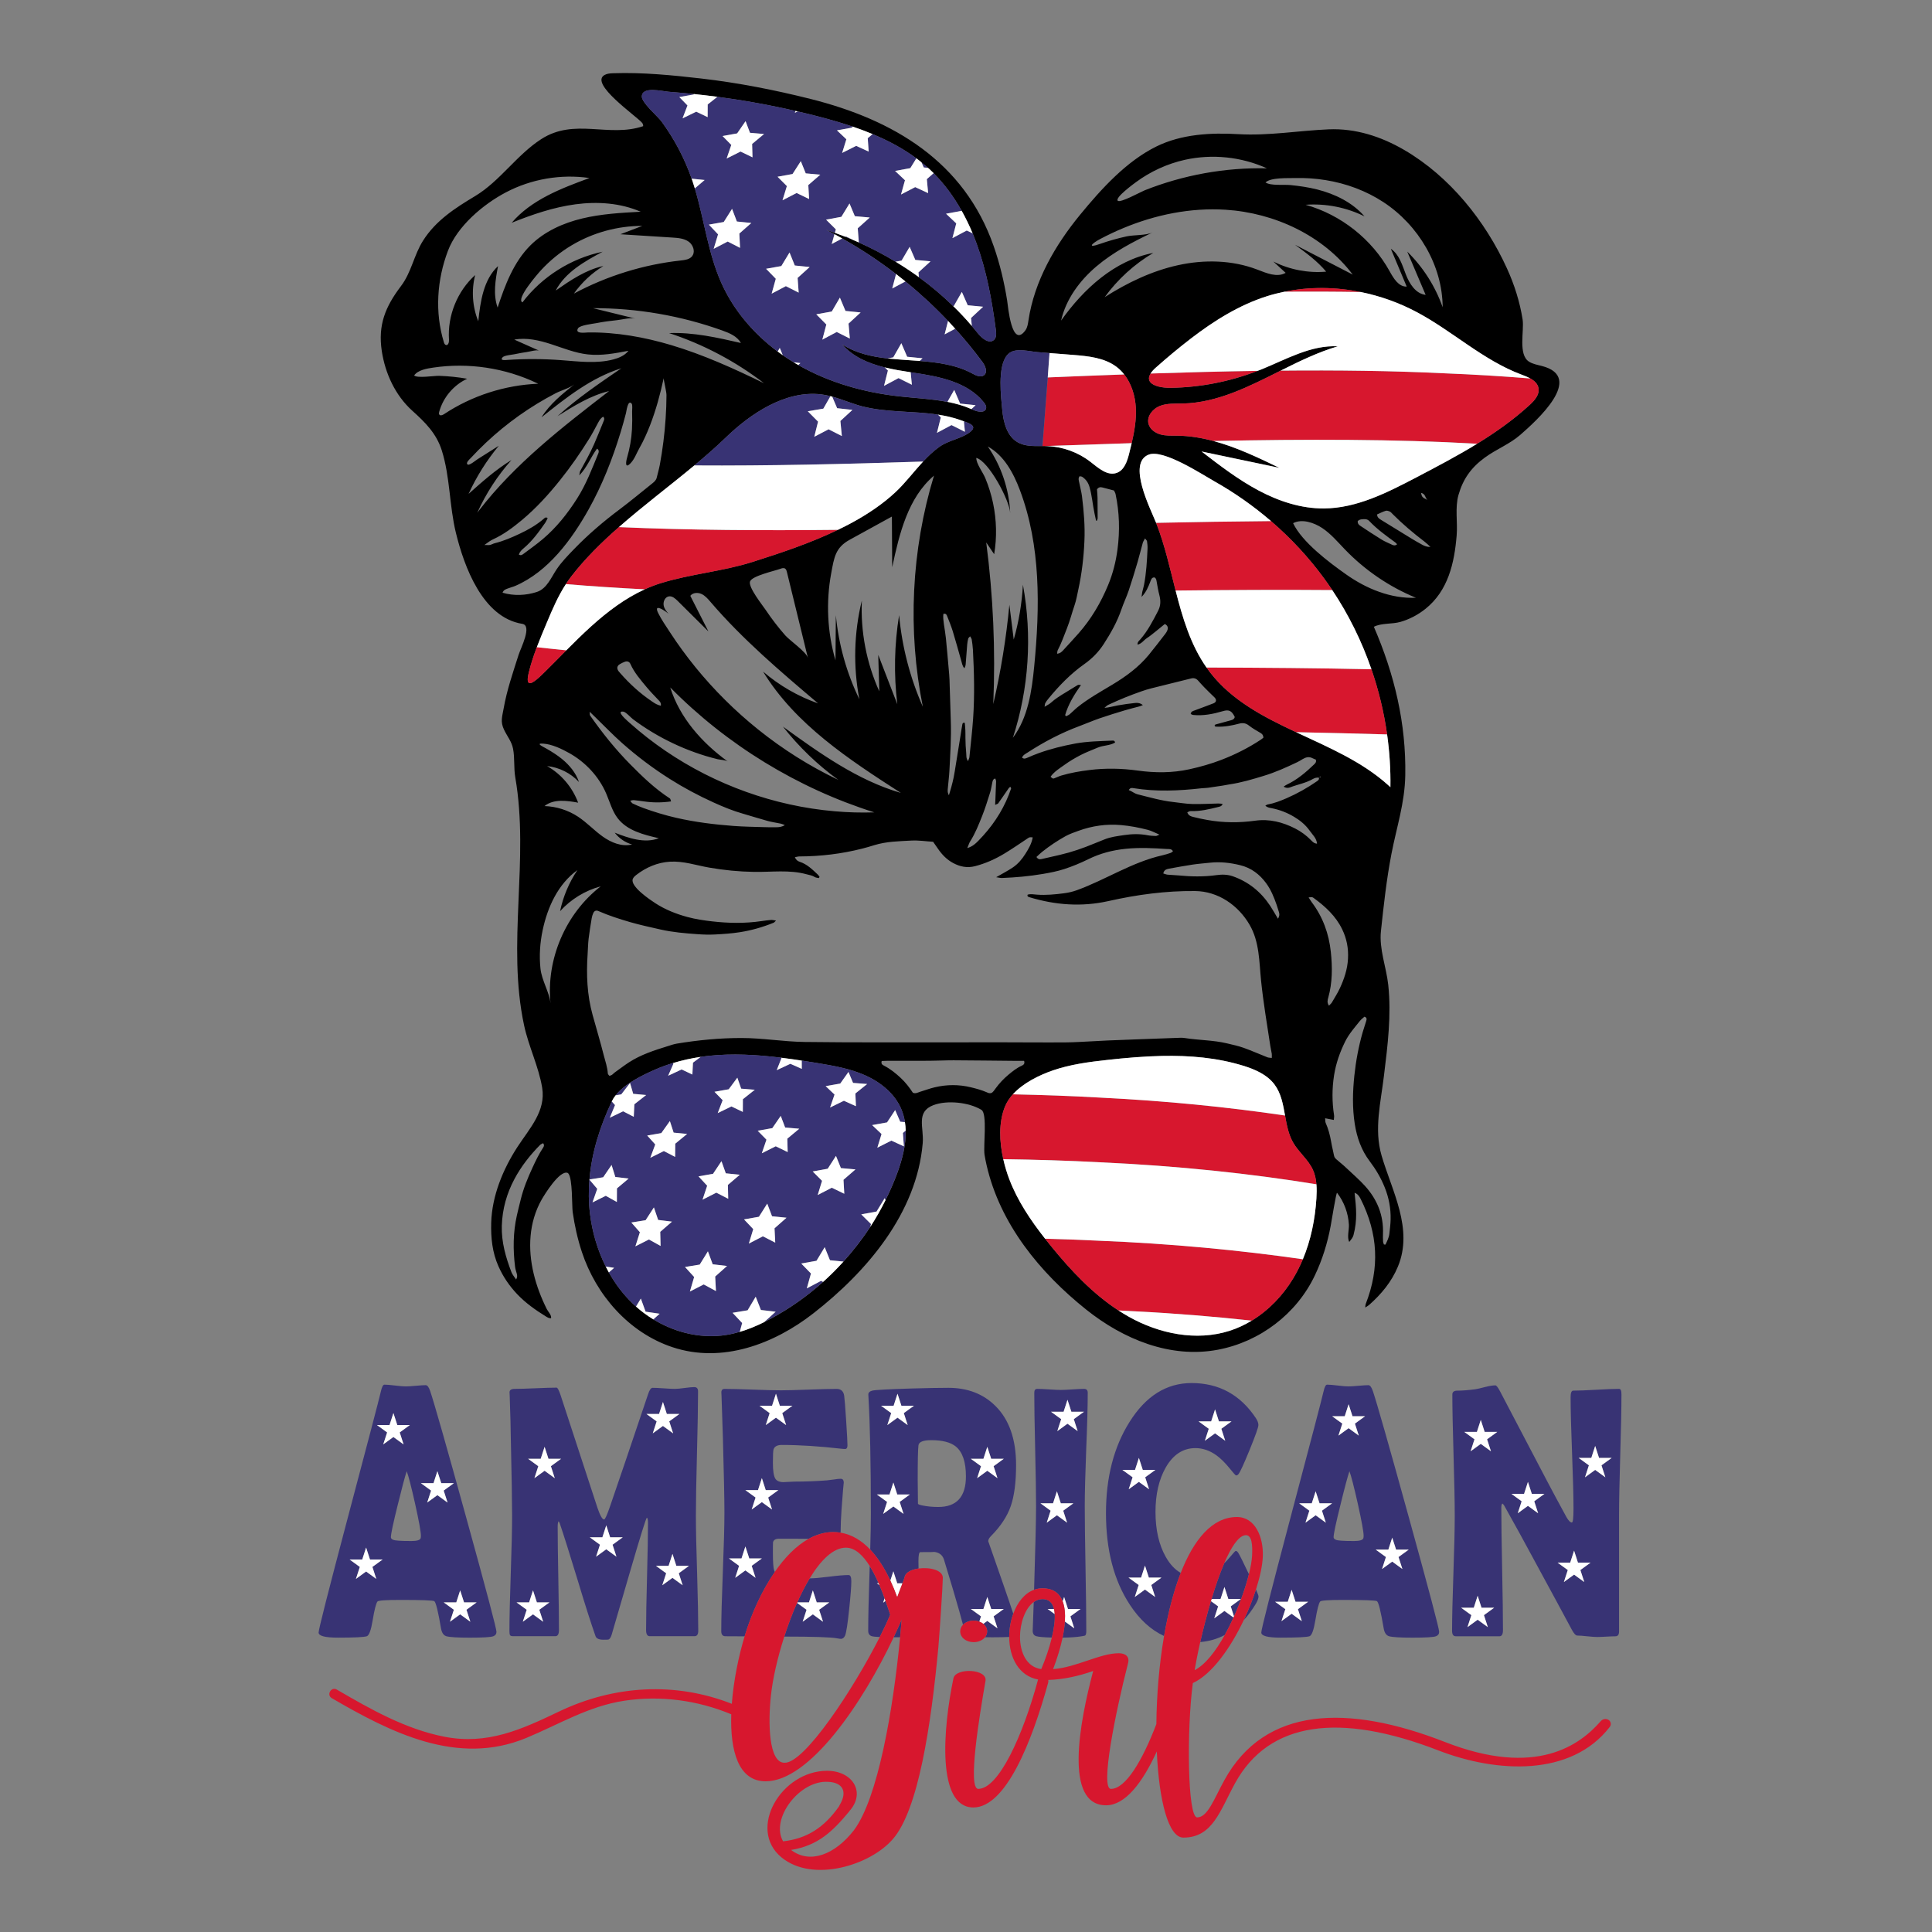 <?xml version="1.0" encoding="utf-8"?>
<!-- Generator: Adobe Illustrator 22.0.1, SVG Export Plug-In . SVG Version: 6.00 Build 0)  -->
<svg version="1.0" id="Layer_3" xmlns="http://www.w3.org/2000/svg" xmlns:xlink="http://www.w3.org/1999/xlink" x="0px" y="0px"
	 viewBox="0 0 1000 1000" style="enable-background:new 0 0 1000 1000;" xml:space="preserve">
<rect x="0" y="0" width="1000" height="1000" fill="#808080" stroke="none"/>
<style type="text/css">
	.st0{fill:#D7172E;}
	.st1{fill:#383374;}
	.st2{fill:#FFFFFF;}
</style>
<g>
	<g>
		<path d="M797.98,189.41c-2.27-0.58-4.66-0.99-6.63-2.26c-5.66-3.67-2.35-16.02-3.25-21.79c-1.44-9.13-4.26-18.01-8.09-26.41
			c-11.19-24.59-29.65-47.62-53.18-61.33c-12.02-6.99-25.25-11.28-39.19-10.67c-15.65,0.68-31.03,3.4-46.67,2.49
			c-14.2-0.84-29.4-0.03-42.37,6.35c-15.6,7.67-28.57,22.01-39.47,35.28c-12.96,15.76-23.75,34.35-26.8,54.78
			c-0.28,1.78-0.52,3.65-1.57,5.11c-7.18,9.92-9.04-12.82-9.47-15.48c-1.53-9.53-3.77-18.96-6.96-28.08
			c-15.3-43.84-51.88-65.41-94.85-76.2c-18.57-4.66-37.41-8.35-56.42-10.55c-14.97-1.72-30.59-3.27-45.66-2.74
			c-1.52,0.05-3.09,0.15-4.42,0.87c-8.2,4.41,16.33,21.19,19.38,24.8c0.4,0.49,0.58,1.12,0.54,1.73
			c-17.93,6.05-35.54-4.45-52.82,6.74c-12.67,8.2-21.3,21.69-34.11,29.41c-10.4,6.25-20.37,12.63-27,23.11
			c-4.76,7.52-5.97,16.31-11.43,23.52c-8.1,10.69-11.96,20.11-9.93,33.59c1.75,11.6,7.01,23.01,15.81,30.93
			c6.68,6,12.47,11.75,15.25,20.53c4.34,13.71,3.88,28.72,7.32,42.72c4.24,17.33,13.8,43.75,34.31,47.04
			c5.36,0.85-0.79,12.58-1.88,16.05c-2.89,9.13-6.07,18.22-7.72,27.68c-0.77,4.37-1.8,6.84,0.16,10.99c1.63,3.48,3.96,6.1,4.7,9.92
			c0.94,4.82,0.3,10,1.16,14.89c7.37,42.5-4.5,86.21,4.55,128.28c2.36,11.01,7.53,21.25,9.36,32.3c2.01,12.08-6.53,21.03-12.83,30.7
			c-7.48,11.52-13.15,25.29-13.55,39.17c-0.21,7.8,0.54,15.36,3.76,22.57c2.4,5.4,5.66,10.17,9.71,14.43
			c4.35,4.58,9.47,8.19,14.81,11.49c0.83,0.51,1.63,1.03,2.7,0.94c0.18-1.17-0.43-1.96-0.93-2.78c-0.41-0.65-0.93-1.26-1.27-1.93
			c-5.8-11.63-9.57-24.83-8.39-37.93c0.58-6.51,2.42-12.88,5.63-18.6c1.67-2.95,9.29-15.27,13.41-14.03
			c0.18,0.06,0.35,0.18,0.5,0.35c2.24,2.54,1.82,16.94,2.24,19.92c0.99,7.01,2.54,13.96,4.76,20.7
			c7.35,22.28,24.35,41.81,46.94,49.3c25.62,8.5,52.42-1.58,72.87-17.52c27.59-21.5,53.57-51.85,56.62-88.19
			c0.68-7.97-3.69-16.09,5.54-19.59c7.07-2.67,18.42-1.49,24.86,2.46c3.16,1.95,0.88,18.9,1.59,23.22c0.29,1.78,0.64,3.54,1.04,5.29
			c6.96,30.59,27.65,55.74,51.6,74.87c19.06,15.23,43.44,25.41,68.09,20.77c21.71-4.08,40.8-18.52,50.27-38.54
			c3.85-8.06,6.52-16.73,8.15-25.51c0.43-2.26,2.9-17.71,3.32-17.17c3.65,4.73,5.78,10.52,6.12,16.5c0.15,2.66-1.08,6.53,0.19,8.92
			c1-1.28,1.85-2.25,2.19-3.54c2.06-7.8,1.42-14.03,0.56-21.88c1.47,0.46,2.36,1.61,3.1,3.08c9.13,18.15,9.96,35.77,2.66,54.48
			c-0.16,0.44-0.14,0.95-0.25,1.81c0.9-0.59,1.49-0.88,1.98-1.31c6.34-5.59,11.67-11.99,14.94-19.88
			c8.11-19.51-3.06-39.03-8.45-57.43c-4.02-13.75-0.39-27.59,1.24-41.52c1.91-15.51,3.88-31.21,2.21-46.82
			c-0.99-9.24-4.78-18.5-3.79-27.84c1.42-13.34,2.9-26.84,5.45-40.05c2.69-13.93,6.87-26.15,7.15-40.56
			c0.49-26.91-5.61-52.35-16.26-76.94c4.08-2.06,9.37-1.26,13.8-2.54c4.7-1.37,9.09-3.68,12.91-6.74
			c11.74-9.41,14.97-23.68,16.15-38.04c0.56-6.87-0.94-14.32,0.95-20.95c2.37-8.28,6.59-14.17,13.63-19.31
			c5.95-4.36,12.82-6.94,18.32-11.73C794.99,218.03,820.67,195.17,797.98,189.41z M686.18,93.23c10.59,1.71,20.88,5.49,29.86,11.38
			c18.15,11.91,30.58,32.75,30.68,54.44c-3.81-10.84-10.12-20.78-18.33-28.81c3.16,7.46,6.34,14.92,9.52,22.38
			c-5.16-0.57-8.41-5.78-10.27-10.64c-1.86-4.85-3.42-10.31-7.74-13.21c2.74,6.53,5.48,13.05,8.21,19.57
			c-4.18,0.15-6.82-4.28-8.84-7.95c-9.19-16.6-25.22-29.27-43.49-34.4c10.45-0.75,21.1,1.34,30.48,5.99
			c-6.23-7.17-15.18-11.55-24.39-13.89c-4.56-1.16-9.22-1.83-13.9-2.3c-3.54-0.35-10.16,0.46-12.93-1.34
			c2.59-2.65,11.64-2.19,15.38-2.29C675.68,92.03,680.96,92.38,686.18,93.23z M587.96,94.29c7.52-5.54,16.19-9.53,25.32-11.57
			c14.14-3.14,29.29-1.57,42.47,4.41c-21.57-0.5-43.22,3.42-63.28,11.38c-1.98,0.79-12.75,6.74-13.94,5.37
			C577.1,102.26,586.59,95.3,587.96,94.29z M567.51,137.88c8.68-7.36,18.86-12.67,29.11-17.59c-3.44,1.66-9.61,1.22-13.47,2.06
			c-4.7,1.02-9.33,2.34-13.88,3.93c-6.71,2.39-4.24-0.23,0.24-2.6c3.86-2.03,7.8-3.91,11.83-5.58c16.71-6.97,34.91-10.69,53.04-9.54
			c25.34,1.61,50.46,13.32,65.79,33.57c-9.96-5.15-19.92-10.3-29.89-15.45c5.76,4.21,11.58,8.46,16.14,13.93
			c-9.36,0.82-18.94-1.02-27.34-5.24c2.12,1.96,4.24,3.91,6.37,5.86c-4.45,2.56-9.95,0.13-14.74-1.71
			c-12.95-4.95-27.41-5.24-40.96-2.26c-13.55,2.98-26.26,9.08-37.95,16.54c6.69-9.23,15.31-17.07,25.12-22.88
			c-19.87,3.8-36.02,18.52-47.71,35.02C551.73,154.86,558.85,145.23,567.51,137.88z M595.46,300.91c0.4-1.03,0.72-2.13,2.13-2.03
			c0.93,0.55,0.95,1.44,1.12,2.31c0.4,2.27,0.77,4.56,1.36,6.78c0.75,2.86,0.79,5.45-0.67,8.26c-2.69,5.19-5.34,10.35-9.23,14.78
			c-0.6,0.69-1.51,1.29-1.37,2.66c2.16-0.5,3.23-2.34,4.82-3.37c1.66-1.08,3.18-2.36,4.73-3.59c1.54-1.22,3.05-2.49,4.56-3.72
			c1.49,0.75,1.78,1.83,1.37,3.11c-0.24,0.7-0.65,1.39-1.12,1.98c-2.83,3.65-5.63,7.32-8.55,10.89
			c-5.24,6.37-11.78,11.14-18.81,15.38c-6.2,3.73-12.57,7.25-18.22,11.82c-1.37,1.11-2.56,2.4-3.91,3.53
			c-0.53,0.45-1.23,0.69-1.86,1.03c-0.16-0.19-0.33-0.39-0.5-0.58c1.62-5.59,4.63-10.5,8.21-15.61c-0.9,0-1.37-0.15-1.66,0.03
			c-2.08,1.22-4.11,2.52-6.17,3.77c-2.74,1.65-5.45,3.3-7.82,5.46c-0.79,0.72-1.82,1.17-3.2,2.02c0.18-0.98,0.16-1.51,0.38-1.9
			c0.43-0.77,0.94-1.48,1.51-2.16c5.53-6.76,11.55-12.98,18.72-18.05c3.98-2.8,7.36-6.24,10.02-10.37
			c3.65-5.65,6.95-11.47,9.13-17.87c1.14-3.32,2.67-6.51,3.8-9.83c1.65-4.89,3.13-9.85,4.6-14.79c0.95-3.27,1.75-6.59,2.67-9.87
			c0.19-0.68,0.64-1.29,1.16-2.3c0.51,0.7,1,1.08,1.05,1.51c0.19,1.29,0.31,2.62,0.25,3.93c-0.29,6.27-0.63,12.53-1.83,18.71
			c-0.23,1.19-0.62,2.34-0.88,3.52c-0.15,0.7-0.2,1.43-0.38,2.64C593.33,306.4,594.4,303.66,595.46,300.91z M617.63,370.07
			c5.24,0.51,10.31-0.5,15.3-1.97c3.13-0.93,4.56-0.3,6.17,2.96c-0.15,1.03-0.88,1.44-1.77,1.7c-2.76,0.74-5.51,1.48-8.25,2.26
			c-0.16,0.04-0.26,0.3-0.41,0.48c0.15,0.77,0.82,0.6,1.29,0.62c3.89,0.14,7.69-0.57,11.4-1.56c2.03-0.54,3.54-0.25,5.17,1.04
			c1.81,1.41,3.83,2.56,5.83,3.72c0.94,0.55,1.54,1.19,1.58,2.5c-0.41,0.31-0.9,0.74-1.43,1.09c-6.44,4.26-13.3,7.69-20.52,10.46
			c-5.36,2.05-10.81,3.58-16.41,4.81c-8.85,1.93-17.68,1.91-26.6,0.68c-8.33-1.16-16.69-1.34-25.04-0.3
			c-4.9,0.6-9.78,1.43-14.54,2.84c-1.26,0.36-2.44,0.99-3.67,1.44c-0.75,0.28-0.77,0.23-1.97-0.79c1.87-2.66,4.65-4.32,7.2-6.15
			c2.66-1.92,5.53-3.62,8.45-5.12c2.81-1.46,5.83-2.55,8.75-3.81c2.89-1.24,6.27-0.98,8.99-2.62c-0.16-1.02-0.79-1.03-1.28-1.02
			c-6.49,0.31-13.02,0.36-19.41,1.54c-6.38,1.19-12.68,2.74-18.8,4.95c-1.96,0.7-3.89,1.51-5.8,2.34c-0.93,0.4-1.8,0.84-2.85,0.01
			c0.46-1.37,1.78-1.96,2.79-2.61c8.5-5.53,17.44-10.22,26.96-13.76c3.5-1.31,6.93-2.8,10.46-4.02c4.37-1.51,8.79-2.85,13.21-4.18
			c2.42-0.73,4.89-1.31,7.33-1.97c0.48-0.13,0.94-0.35,1.78-0.69c-1.42-1.1-2.74-1.22-3.97-1.09c-3.06,0.33-6.12,0.74-9.14,1.29
			c-2.22,0.4-4.4,1.09-6.77,1.26c0.65-0.54,1.23-1.23,1.97-1.57c2.88-1.34,5.78-2.62,8.72-3.82c2.75-1.12,5.54-2.13,8.33-3.13
			c1.77-0.62,3.55-1.18,5.36-1.63c6.83-1.73,13.66-3.38,20.49-5.09c1.43-0.36,2.59,0,3.57,1.07c1.04,1.14,2.05,2.32,3.13,3.42
			c1.76,1.81,3.57,3.57,5.39,5.32c1.19,1.17,1.03,2.47-0.53,3.08c-3.27,1.28-6.57,2.47-9.85,3.7c-0.82,0.31-1.75,0.48-1.93,1.81
			C616.7,369.72,617.16,370.02,617.63,370.07z M667.81,407.52c3.88-1.51,8.06-2.19,11.72-4.31c0.98-0.56,2-0.84,3.11-0.69
			c0-0.03,0-0.04-0.01-0.06c0.05-0.01,0.11-0.03,0.16-0.04c0.2-0.19,0.41-0.38,0.63-0.57c0.06,0.14,0.14,0.26,0.21,0.4
			c-0.29,0.06-0.57,0.11-0.84,0.16c-0.04,0.04-0.06,0.08-0.1,0.1h-0.05c0.26,0.89-0.28,1.39-0.93,1.83
			c-4.97,3.44-10.21,6.4-15.77,8.82c-3.23,1.41-6.5,2.66-9.98,3.29c-0.28,0.05-0.52,0.29-1.03,0.6c1.09,0.93,2.27,1.07,3.4,1.29
			c4.13,0.82,8,2.34,11.6,4.51c3.04,1.83,5.75,4.04,7.85,6.96c0.77,1.07,1.62,2.07,2.41,3.14c0.77,1.06,1.34,2.2,1.52,3.73
			c-1.53-0.09-2.32-0.97-3.14-1.81c-2.4-2.46-5.14-4.48-8.19-6.04c-6.52-3.33-13.39-5.06-20.71-4.04
			c-8.24,1.14-16.44,1.11-24.64-0.36c-2.47-0.44-4.96-0.95-7.4-1.58c-1.23-0.31-2.56-0.73-3.08-2.41c0.63-0.24,1.22-0.67,1.78-0.64
			c4.91,0.21,9.61-0.97,14.3-2.12c0.83-0.2,1.71-0.33,2.2-1.58c-0.83-0.08-1.53-0.23-2.22-0.21c-4.51,0.09-9.02,0.38-13.52,0.26
			c-3.28-0.08-6.56-0.67-9.83-1.03c-6.25-0.69-12.27-2.45-18.35-3.96c-1.73-0.43-3-1.61-4.65-2.22c0.74-1.34,1.71-1.12,2.51-0.98
			c11.73,1.9,23.46,1.37,35.2,0.04c1.09-0.11,2.2-0.1,3.29-0.25c2.5-0.33,5-0.72,7.5-1.11c1.19-0.19,2.37-0.46,3.57-0.64
			c6.12-0.89,11.99-2.65,17.88-4.45c6.01-1.83,11.7-4.4,17.35-7.1c0.88-0.43,1.72-0.94,2.56-1.46c1.68-1.02,3.38-1.54,5.27-0.53
			c0.55,0.3,1.17,0.49,1.66,0.69c0.43,1.21-0.2,1.88-0.83,2.47c-4.29,4.12-8.79,7.97-14.25,10.54c-0.45,0.2-0.85,0.54-1.56,1
			C665.74,408,666.86,407.88,667.81,407.52z M688.84,492.77c-0.99-9.42-4.11-18.16-9.91-25.81c-0.5-0.68-0.92-1.42-1.59-2.47
			c0.85-0.06,1.33-0.15,1.8-0.1c0.3,0.04,0.6,0.26,0.87,0.45c6,4.37,11.35,9.28,14.68,16.12c2.39,4.89,3.33,9.95,3.03,15.32
			c-0.29,5.36-1.95,10.35-4.17,15.15c-1.19,2.57-2.74,5-4.18,7.46c-0.3,0.51-0.83,0.92-1.51,1.65c-1.13-1.7-0.67-3.04-0.34-4.22
			C689.68,508.56,689.67,500.65,688.84,492.77z M661.47,475.53c-1.54-2.57-2.71-4.67-4.03-6.68c-4.75-7.18-11.1-12.38-19.28-15.27
			c-2.78-0.98-5.64-1.02-8.49-0.62c-6.59,0.93-13.16,0.79-19.75,0.15c-1.87-0.18-3.74-0.2-5.6-0.38c-0.73-0.08-1.42-0.39-2.21-0.62
			c0.35-1.78,1.58-2.24,2.88-2.47c4.11-0.75,8.21-1.51,12.34-2.13c2.94-0.44,5.9-0.64,8.85-0.97c5.32-0.6,10.56,0.01,15.71,1.27
			c5.68,1.37,10.11,4.72,13.52,9.41c2.42,3.32,3.96,7.08,5.3,10.93c0.44,1.24,0.79,2.52,1.21,3.77
			C662.28,472.97,662.39,473.98,661.47,475.53z M600.13,432c-0.98,0.38-1.44,0.72-1.88,0.7c-1.42-0.05-2.86-0.1-4.26-0.38
			c-4.04-0.78-8.09-0.69-12.13-0.08c-3.48,0.53-6.98,0.92-10.27,2.27c-1.71,0.72-3.45,1.37-5.17,2.08
			c-5.78,2.42-11.68,4.46-17.79,5.88c-3.1,0.73-6.2,1.42-9.31,2.13c-0.99,0.23-1.95,0.36-2.86-1.03c1.13-1.02,2.05-1.95,3.06-2.75
			c3.79-3,7.81-5.71,12.04-8.04c2.1-1.14,4.41-1.95,6.68-2.76c7.12-2.59,14.45-3.62,22.03-2.96c4.72,0.41,9.36,1.31,13.93,2.49
			C596.06,430.06,597.8,431.02,600.13,432z M560.04,256.94c-0.29-2.39-0.98-4.73-1.42-7.11c-0.2-1.04-0.7-2.13,0.15-3.32
			c0.45,0.09,1.05,0.05,1.44,0.33c1.85,1.28,3.05,2.93,3.72,5.22c1.29,4.47,1.61,9.08,2.57,13.6c0.26,1.27,0.54,2.55,0.82,3.83
			c0.14,0.03,0.28,0.04,0.41,0.05c0.15-0.45,0.41-0.9,0.41-1.37c0.01-3.52,0-7.03-0.06-10.55c-0.03-1.53-0.19-3.05-0.28-4.33
			c0.88-1.24,1.83-1.22,2.84-0.97c1.91,0.49,3.8,1,5.95,1.56c0.24,0.53,0.68,1.18,0.83,1.9c2.01,9.46,2.25,19,1,28.56
			c-0.83,6.33-2.4,12.55-4.85,18.46c-3.77,9.1-8.7,17.52-15.23,24.94c-2.62,2.96-5.31,5.88-8,8.79c-0.73,0.79-1.47,1.62-3.2,1.85
			c0.14-0.82,0.1-1.39,0.33-1.81c1.91-3.6,3.21-7.43,4.72-11.2c1.59-3.99,2.64-8.14,4.02-12.18c0.89-2.59,1.33-5.34,1.92-8.01
			c1.81-8.3,2.8-16.7,3.16-25.18C561.65,272.28,560.98,264.59,560.04,256.94z M521.25,183.87c0.4-0.48,0.84-0.89,1.33-1.24
			c3.68-2.61,10.45-0.68,14.54-0.36c2.04,0.16,4.07,0.32,6.11,0.48c4.03,0.32,8.06,0.63,12.09,0.95c7.91,0.63,16.3,1.42,22.63,6.22
			c1.49,1.13,2.8,2.45,3.94,3.9c3.77,4.79,5.68,11.08,6,17.24c0.33,6.18-0.73,12.29-2.14,18.33c-0.42,1.82-0.87,3.63-1.33,5.44
			c-1,3.97-2.51,8.49-6.35,9.91c-4.83,1.8-9.53-2.47-13.6-5.64c-6.38-4.97-14.34-7.87-22.42-8.18c-0.49-0.02-0.98-0.03-1.47-0.03
			c-0.34,0-0.68,0-1.02,0c-4.5,0.01-9.12,0.21-12.94-2.04c-5.46-3.21-7.22-10.22-7.84-16.53
			C518.19,205.88,516.14,189.99,521.25,183.87z M527.89,253.67c10.86,28.78,10.4,60.53,7.42,91.15c-1.26,13-3.21,26.62-11.05,37.06
			c8.29-25.42,10.08-52.92,5.2-79.2c-0.53,9.59-2.12,19.13-4.76,28.36c-0.75-6-1.49-12.01-2.25-18.01
			c-1.63,17.29-4.42,34.47-8.34,51.4c1.21-27.94-0.03-55.96-3.64-83.66c1.37,2.02,2.74,4.04,4.11,6.08
			c1.47-8.7,1.24-17.66-0.55-26.3c-0.93-4.47-2.29-8.85-4.04-13.07c-1.29-3.11-4.68-7.41-4.67-10.47
			c6.35,1.57,17.27,21.96,17.56,28.56c-0.54-12.27-4.62-24.38-11.6-34.48C519.63,235.7,524.53,244.73,527.89,253.67z M492.13,373.16
			c-0.26-7.15-0.43-14.29-0.67-21.42c-0.06-1.76-0.24-3.52-0.39-5.26c-0.48-5.38-0.93-10.75-1.47-16.11
			c-0.25-2.4-0.67-4.8-1.02-7.18c-0.26-1.83-0.5-3.67-0.29-5.44c1.27-0.33,1.66,0.36,1.93,1.09c0.99,2.56,2.07,5.1,2.88,7.72
			c1.54,5.04,2.94,10.13,4.38,15.21c0.38,1.33,0.58,2.74,1.59,4.12c0.82-1.04,0.75-2.02,0.83-2.95c0.25-3.18,0.46-6.37,0.74-9.54
			c0.09-0.98,0.28-1.96,0.53-2.91c0.1-0.34,0.5-0.6,0.97-1.14c0.38,0.7,0.74,1.14,0.82,1.62c0.26,1.73,0.53,3.48,0.62,5.24
			c0.63,11.88,0.93,23.76,0.11,35.64c-0.46,6.69-1.26,13.36-1.92,20.04c-0.06,0.58-0.38,1.12-0.72,2.07
			c-1.09-1.53-0.8-2.88-0.93-4.12c-0.13-1.31-0.23-2.62-0.3-3.94c-0.06-1.32-0.09-2.65-0.11-3.97c-0.03-1.32,0.03-2.64-0.04-3.96
			c-0.05-1.31-0.19-2.6-0.29-3.81c-1.07-0.29-1.18,0.38-1.28,0.84c-0.33,1.72-0.58,3.47-0.85,5.2c-0.85,5.32-1.71,10.64-2.57,15.96
			c-0.34,2.06-0.64,4.13-1.05,6.17c-0.34,1.72-0.8,3.42-1.24,5.11c-0.33,1.23-0.73,2.46-1.23,4.17c-0.87-1.53-0.63-2.7-0.54-3.83
			c0.24-2.96,0.65-5.9,0.8-8.88C491.85,390.32,492.43,381.75,492.13,373.16z M502.18,435.47c2.62-4.11,4.37-8.63,6.17-13.1
			c1.58-3.97,2.84-8.07,4.13-12.16c0.53-1.67,0.74-3.44,1.13-5.15c0.19-0.8,0.24-1.75,1.54-2.12c0.15,0.53,0.44,1,0.43,1.47
			c-0.09,3.08-0.24,6.15-0.36,9.23c-0.03,0.85-0.08,1.7-0.14,2.96c0.79-0.39,1.38-0.48,1.62-0.82c1.85-2.6,3.63-5.24,5.44-7.86
			c0.16-0.24,0.45-0.39,0.8-0.68c0.19,0.38,0.48,0.69,0.41,0.88c-3.09,9.18-8.01,17.28-14.5,24.45c-3.87,4.28-5.29,5.48-8.18,6.39
			C501.33,437.42,501.61,436.35,502.18,435.47z M332.22,49.98c0.04-5.49,10.61-2.73,14.01-2.47c4.32,0.32,8.64,0.72,12.95,1.17
			c4.05,0.42,8.09,0.9,12.13,1.43c13.59,1.8,27.09,4.23,40.45,7.31c0.37,0.09,0.75,0.17,1.12,0.25c3.7,0.86,7.39,1.76,11.07,2.72
			c5.81,1.52,11.63,3.19,17.35,5.13c3.5,1.18,6.96,2.47,10.35,3.88c8.05,3.35,15.73,7.42,22.66,12.56c0.88,0.65,1.75,1.33,2.6,2.02
			c1.16,0.93,2.29,1.9,3.4,2.9c0.24,0.21,0.48,0.41,0.72,0.63c0.75,0.7,1.49,1.41,2.21,2.13c5.71,5.73,10.5,12.32,14.48,19.41
			c2.13,3.79,4.02,7.71,5.7,11.72c0.72,1.72,1.39,3.45,2.03,5.2c5.26,14.39,7.99,29.59,10.01,44.77c0.24,1.78,0.38,3.84-0.89,5.11
			c-2.39,2.36-6.18-0.53-8.26-3.15c-1.07-1.34-2.17-2.66-3.29-3.96c-3.05-3.58-6.27-7.01-9.64-10.29
			c-5.54-5.41-11.47-10.41-17.74-14.98c-3.9-2.84-7.93-5.49-12.06-7.99c-6.14-3.71-12.5-7.06-19.05-9.99
			c-0.85-0.38-1.72-0.73-2.58-1.1c-1.45-0.62-2.91-1.23-4.37-1.81c-1.81-0.72-3.62-1.4-5.45-2.06c-1.51-0.54-3.02-1.08-4.55-1.58
			c1.46,0.74,2.9,1.52,4.35,2.29c1.35,0.72,2.69,1.46,4.02,2.21c9.72,5.45,19.03,11.62,27.86,18.42c1.63,1.26,3.25,2.53,4.85,3.84
			c7.78,6.33,15.16,13.16,22.06,20.45c1.25,1.32,2.48,2.66,3.7,4.01c4.93,5.46,9.62,11.15,14.01,17.07
			c1.56,2.08,2.96,5.32,0.94,6.97c-0.19,0.15-0.38,0.26-0.58,0.36c-1.65,0.75-3.81-0.29-5.51-1.22c-8.26-4.49-17.66-5.75-27.22-6.49
			c-5.56-0.43-11.18-0.7-16.66-1.31c-8.39-0.95-16.45-2.73-23.49-7.28c5.63,6.48,13.58,9.83,22.06,11.93
			c4.41,1.09,8.96,1.84,13.41,2.51c0.46,0.07,0.93,0.14,1.39,0.21c13.37,1.97,28.02,4.78,36.47,15.35c0.72,0.89,1.41,1.97,1.17,3.09
			c-0.54,2.56-4.36,1.88-6.74,0.79c-0.28-0.13-0.56-0.24-0.84-0.36c-3.98-1.75-8.14-2.92-12.41-3.74
			c-8.13-1.58-16.62-1.94-24.9-2.87c-18.27-2.02-36.35-7.1-52.3-16.21c-0.58-0.33-1.15-0.65-1.72-0.99
			c-0.21-0.13-0.42-0.26-0.63-0.39c-1.93-1.17-3.84-2.4-5.69-3.7c-0.89-0.62-1.77-1.25-2.64-1.89
			c-12.43-9.26-22.79-21.33-29.11-35.42c-6.96-15.51-8.86-32.74-13.78-49.02c-0.39-1.29-0.8-2.58-1.23-3.87
			c-0.13-0.39-0.28-0.77-0.41-1.16c-3.69-10.58-8.98-20.6-15.61-29.64C340.35,60.09,332.19,53.25,332.22,49.98z M266.2,175.78
			c6.42-1.18,13,0.39,19.2,2.41c6.19,2.02,12.32,4.52,18.79,5.25c7.05,0.79,14.13-0.55,21.08-1.87c-0.09,0.11-0.18,0.23-0.26,0.33
			c-1.88,2.2-4.72,3.4-7.55,4.14c-8.73,2.31-17.95,1.04-26.96,0.38c-9.19-0.69-18.44-0.74-27.64-0.14c-1.13,0.08-4.4,0.55-2.72-1.34
			c0.9-1.02,5-1.33,6.34-1.62c2.13-0.46,4.29-0.85,6.47-1.16c1.39-0.2,4.85-1.22,6.12-0.65C274.77,179.6,270.49,177.69,266.2,175.78
			z M304.47,172.07c-1.31,0.01-7.07,0.97-5.31-2.1c0.95-1.68,7.79-2.37,9.59-2.73c3.48-0.69,7.01-1.16,10.54-1.52
			c2.68-0.28,6.94-1.46,9.56-0.82c-7.31-1.8-14.62-3.59-21.93-5.39c22.79-0.06,45.57,3.88,67.02,11.58c3.7,1.32,7.65,3,9.54,6.44
			c-12.22-2.8-24.61-5.61-37.15-5.12c17.66,5.78,34.31,14.58,49.04,25.89c0.03,0.01,0.05,0.04,0.06,0.05
			c-15.57-7.6-31.42-14.77-48.03-19.73C333.51,174.48,319.03,171.9,304.47,172.07z M348.03,122.96c2.93,0.18,6,0.43,8.4,2.11
			c0.41,0.29,0.79,0.64,1.12,1.03c1.61,1.88,2.18,4.71,0.64,6.57c-1.34,1.62-3.65,1.92-5.75,2.15c-19.34,2.1-38.25,7.96-55.39,17.14
			c4.04-5.73,9.27-10.62,15.25-14.28c-9.09,1.97-17.02,7.4-24.66,12.7c4.94-9.46,14.87-15.03,24.27-20.08
			c-16.36,3.42-31.38,12.9-41.49,26.2c-3.54-1.67,7.9-14.78,9.56-16.59c4.65-5.05,10-9.43,15.89-12.93
			c11-6.57,23.8-10.08,36.61-10.06c-3.78,1.44-7.56,2.89-11.34,4.33C330.08,121.81,339.06,122.39,348.03,122.96z M231.85,129.82
			c4.82-12.77,18.28-24.1,29.99-30.25c13.11-6.91,28.43-9.56,43.1-7.45c0.05,0,0.11,0.01,0.16,0.03
			c-14.71,5.4-30.08,11.25-40.25,23.16c10.65-4.28,21.61-8.04,32.98-9.56c11.38-1.52,23.27-0.72,33.79,3.84
			c-10.16,0.55-20.38,1.11-30.26,3.49c-9.9,2.37-19.54,6.71-26.76,13.86c-8.72,8.64-13.2,20.6-17.03,32.26
			c-2.45-6.82-1.13-14.35,0.21-21.47c-7.56,7.07-9.12,18.28-10.23,28.56c-3.05-7.53-3.62-16.05-1.61-23.92
			c-9.26,8.35-14.39,21.06-13.54,33.49c0.08,1.23-0.39,3.03-1.58,2.71c-0.62-0.16-0.9-0.85-1.08-1.46
			C225,161.64,226.16,144.84,231.85,129.82z M229.82,214.37c-0.75,0.5-1.92,0.95-2.44,0.21c-0.29-0.4-0.18-0.97-0.05-1.44
			c2.05-7.43,7.48-13.86,14.48-17.1c-4.78-0.84-9.63-1.34-14.49-1.51c-2.51-0.09-11.5,1.38-12.96-0.21
			c2.01-2.83,6.62-3.57,9.82-4.04c18.25-2.72,37.31,0.14,53.95,8.13c0.14,0.08,0.29,0.14,0.43,0.21
			C261.29,199.32,244.23,204.83,229.82,214.37z M247.03,265.4c4.47-9.92,10.46-19.15,17.69-27.28
			c-8.05,4.92-15.13,11.23-22.18,17.51c4.08-8.94,9.36-17.33,15.63-24.89c-3.7,2.35-7.4,4.68-11.1,7.02
			c-0.85,0.54-4.11,3.28-4.99,2.69c-1.28-0.87,1.11-2.84,1.58-3.37c5.04-5.45,10.45-10.55,16.19-15.25c5.74-4.7,11.8-9,18.15-12.87
			c3.16-1.92,6.39-3.75,9.69-5.46c2.89-1.49,7.1-2.57,9.61-4.57c-6.32,5.05-12.76,10.22-17.03,17.09
			c12.7-10.17,25.79-20.56,41.34-25.4c-11.39,7.77-22.81,15.56-33.04,24.79c8.41-5.29,17.02-10.66,26.69-13
			c-24.26,18.7-48.81,37.7-67.46,61.97C247.55,264.72,247.3,265.06,247.03,265.4z M253.63,282.06c-0.68,0.15-1.41,0.03-2.91,0.03
			c1.88-1.44,3.23-2.35,4.63-3c5.45-2.51,10.18-6.08,14.76-9.88c7.38-6.15,13.8-13.22,19.8-20.72c5.45-6.79,10.4-13.93,14.99-21.31
			c1.68-2.7,3.15-5.53,4.66-8.34c0.68-1.26,1.37-2.44,2.64-3.15c0.8,0.78,0.57,1.51,0.26,2.22c-1.62,3.96-3.19,7.95-4.91,11.87
			c-2.12,4.8-4.68,9.39-7.22,13.99c-0.26,0.48-0.25,1.11-0.5,2.3c4.22-4.37,5.97-9.56,9.19-13.85c1.12,0.73,0.99,1.65,0.68,2.42
			c-3.28,8.04-6.35,16.12-11.08,23.52c-4.95,7.76-10.6,14.87-17.62,20.82c-3.19,2.7-6.59,5.12-9.95,7.62
			c-0.65,0.49-1.42,1.13-2.5,0.43c0.46-1.41,1.47-2.4,2.55-3.3c4.42-3.73,7.77-8.36,11.05-13.05c0.54-0.78,0.89-1.67,1.32-2.49
			c-0.93-0.69-1.44-0.19-1.91,0.23c-3.78,3.29-8.08,5.74-12.57,7.85c-4.16,1.96-8.4,3.78-12.9,4.9
			C255.26,281.37,254.48,281.87,253.63,282.06z M260.12,306.79c0.55-1.58,1.81-1.82,2.88-2.25c1.23-0.49,2.52-0.78,3.73-1.29
			c17.04-7.37,29.18-23.96,37.93-39.57c7.04-12.6,12.39-26.18,16.58-39.97c1-3.29,1.92-6.59,2.78-9.92c0.21-0.83,0.9-6.64,2.64-5.15
			c0.1,0.08,0.19,0.18,0.29,0.28c0.54,0.63,0.2,3.28,0.23,4.11c0.1,3.09,0.09,6.19-0.08,9.28c-0.28,5.01-1.13,9.72-2.51,14.52
			c-0.68,2.35-1.18,6.12,1.91,2.81c1.98-2.12,2.96-5.05,4.37-7.53c2.16-3.81,3.97-7.8,5.55-11.87c3.09-7.94,5.32-16.19,7.11-24.5
			c-0.13,0.62,1.46,6.97,1.44,8.74c-0.02,4.03-0.16,8.06-0.44,12.08c-0.53,8.05-1.54,16.05-3,23.99c-0.43,2.26-1.07,4.48-1.62,6.72
			c-0.3,1.26-1.21,2.07-2.16,2.84c-5.68,4.53-11.24,9.19-17.05,13.55c-8.35,6.25-16.33,13.06-23.58,20.57
			c-3.18,3.29-6.49,6.68-9.04,10.49c-2.8,4.18-5.02,9.93-10.11,11.64C272.25,308.26,265.87,308.5,260.12,306.79z M273.88,353.53
			c-0.8-0.35-1.03-1.85-0.24-5.2c1.07-4.49,2.55-8.95,4.22-13.35c1.65-4.37,3.48-8.67,5.25-12.89c2.88-6.86,5.75-13.58,9.79-19.77
			c0.83-1.27,1.69-2.52,2.62-3.74c7.18-9.34,15.72-17.76,24.83-25.76c12.56-11.03,26.21-21.26,39.04-31.92
			c5.66-4.71,11.17-9.49,16.33-14.48c12.66-12.24,30.65-24.4,49.14-22.33c1.67,0.19,3.33,0.53,4.99,0.96c0.3,0.08,0.6,0.15,0.9,0.23
			c5.33,1.47,10.57,3.78,15.59,5.06c12.78,3.26,26.24,2.28,39.19,4.27c3.96,0.61,7.87,1.48,11.7,2.85c0.56,0.2,1.14,0.4,1.7,0.6
			c3.87,1.38,7.15,2.84,2.56,6.01c-4.57,3.16-10.59,3.87-15.22,7.18c-3.13,2.23-5.86,4.85-8.45,7.63
			c-4.82,5.19-9.09,10.93-14.26,15.8c-6.64,6.23-14.29,11.31-22.27,15.68c-2.48,1.36-5.01,2.63-7.55,3.86
			c-14.2,6.86-29.26,11.88-44.25,16.64c-15.65,4.95-32.06,6.19-47.63,11.04c-2.78,0.87-5.49,1.93-8.14,3.14
			c-4.99,2.28-9.74,5.09-14.23,8.24c-9.63,6.77-18.06,14.97-26.34,23.3c-3.5,3.53-6.98,7.07-10.5,10.55
			C279.79,349.96,275.55,354.24,273.88,353.53z M477.66,365.82c-6.62-15.01-10.79-31.08-12.28-47.42
			c-2.47,15.21-2.79,30.77-0.94,46.08c-3.29-8.51-6.57-17.02-9.86-25.52c0.18,6.29,0.36,12.58,0.54,18.87
			c-6.63-14.67-9.74-30.92-9.03-47c-4.09,16.68-4.55,34.23-1.28,51.1c-6.63-13.61-10.77-28.43-12.17-43.5
			c-0.06,7.79-0.14,15.56-0.2,23.35c-4.24-14.58-4.97-30.15-2.21-45.07c1.52-8.21,2.16-13.27,9.56-17.33
			c7.28-4.01,14.57-8.01,21.85-12.01c0.06,8.74,0.11,17.48,0.16,26.22c3.69-17.32,8.14-35.93,21.62-47.39
			C471.7,284.79,469.7,326.29,477.66,365.82z M346.73,413.27c-7.64-4.94-14.14-11.19-20.48-17.62
			c-7.67-7.76-14.47-16.24-20.72-25.17c-0.26-0.38-0.25-0.39-0.3-2.07c1.17,1.13,2.16,2.1,3.15,3.06c4.5,4.36,8.84,8.9,13.53,13.06
			c7.74,6.88,15.99,13.09,24.76,18.64c7.27,4.6,14.83,8.63,22.64,12.17c4.99,2.27,10.07,4.37,15.37,5.86
			c4.23,1.21,8.41,2.56,12.65,3.72c2.22,0.6,4.52,0.92,6.78,1.39c0.59,0.13,1.16,0.4,2.12,0.74c-1.64,1.05-3.04,1.11-4.42,1.13
			c-2.08,0.04-4.18,0.03-6.27-0.05c-5.29-0.16-10.59-0.23-15.85-0.62c-10-0.75-19.92-1.98-29.71-4.22
			c-5.8-1.33-11.47-3.06-17.05-5.09c-1.86-0.68-3.67-1.48-5.46-2.31c-0.41-0.19-0.68-0.73-1.28-1.43c0.88-0.16,1.37-0.36,1.85-0.31
			c1.75,0.18,3.49,0.39,5.24,0.65c4.58,0.68,9.17,0.7,14.05,0.01C347.07,414.13,347.05,413.47,346.73,413.27z M320.82,343.77
			c0.84-0.5,1.75-0.95,2.66-1.27c1.18-0.4,2.29-0.03,2.79,1.11c2.03,4.58,5.3,8.29,8.44,12.07c2.02,2.44,4.27,4.7,6.43,7.01
			c0.6,0.65,1.12,1.29,0.93,2.6c-1.88-0.39-3.15-1.24-4.42-2.1c-6.24-4.17-11.72-9.18-16.65-14.81c-0.29-0.34-0.6-0.65-0.85-1
			C319.13,345.97,319.36,344.65,320.82,343.77z M344.5,388.68c-6.47-4.4-12.65-9.22-18.49-14.43c-0.77-0.69-5.79-4.9-4.6-5.78
			c0.2-0.16,0.6-0.21,1.24-0.13c1.31,0.18,3.84,3.08,4.96,3.91c1.56,1.17,3.15,2.3,4.77,3.39c6.74,4.55,13.95,8.41,21.46,11.54
			c3.75,1.56,7.59,2.94,11.49,4.12c2.02,0.6,4.06,1.17,6.12,1.67c1.34,0.33,4.16,0.38,5.24,1.17
			c-13.34-9.66-24.86-22.62-29.78-38.33c29.26,29.7,65.88,52.12,105.65,64.67c-6.88,0.23-13.78,0.03-20.63-0.58
			C400.77,417.21,370.35,406.28,344.5,388.68z M433.92,403.68c-14.82-7.06-28.78-15.87-41.57-26.15
			c-11.85-9.52-22.69-20.28-32.29-32.06c-4.8-5.89-9.28-12.04-13.42-18.41c-2.05-3.14-4.27-6.35-5.95-9.71
			c-0.77-1.54-0.8-2.31-0.43-2.57c0.9-0.63,4.16,1.53,5.8,2.9c-1.13-1.21-2.15-2.52-2.51-4.13c-0.46-2.03,0.63-4.58,2.7-4.87
			c1.72-0.24,3.24,1.09,4.47,2.31c5.31,5.29,10.64,10.56,15.95,15.84c-3.13-6.14-6.24-12.29-9.37-18.44
			c1.29-1.68,3.87-1.83,5.79-0.95s3.34,2.56,4.71,4.16c16.61,19.38,36.17,35.97,55.64,52.47c-10.4-3.65-20.11-9.27-28.47-16.45
			c16.65,27.28,44.44,45.5,71.32,62.8c-22.53-6.57-42.02-20.57-61.03-34.32C413.48,386.56,423.16,395.87,433.92,403.68z
			 M388.21,300.99c1.02-2.95,12.77-5.48,15.71-6.58c0.78-0.29,1.71-0.58,2.41-0.13c0.15,0.09,0.26,0.2,0.38,0.34
			c0.31,0.39,0.46,0.94,0.59,1.44c3.62,14.83,7.25,29.67,10.88,44.51c-0.77-3.11-9.41-9.04-11.75-11.72
			c-3.65-4.16-7.03-8.55-10.11-13.15C394.65,313.23,387.21,303.95,388.21,300.99z M281.2,384.9c4.55,0.31,9.58,2.73,13.47,4.91
			c8.38,4.71,15.3,12.09,19.11,20.95c1.86,4.31,3.06,9,5.91,12.73c4.9,6.42,13.44,8.59,21.31,10.36c-7.32,2.84-15.5-0.01-22.82-2.85
			c0.01,0.01,0.03,0.04,0.04,0.05c2.24,2.9,5.42,5.06,8.95,6.05c-5.29,1.31-10.84-0.98-15.26-4.14c-4.42-3.16-8.16-7.23-12.71-10.23
			c-5.14-3.39-11.21-5.31-17.37-5.51c4.7-3.78,11.48-2.86,17.41-1.76c-2.93-7.92-8.72-14.77-16.07-18.94
			c6.25,0.65,12.24,3.64,16.51,8.26c-1.59-4.76-4.95-8.78-8.84-11.96c-2.46-2-5.15-3.69-7.9-5.27
			C281.15,386.51,276.82,384.6,281.2,384.9z M281.13,594c-2.19,3.3-3.88,6.86-5.54,10.44c-2.45,5.29-4.65,10.67-6.04,16.34
			c-0.69,2.78-1.39,5.54-2.02,8.33c-1.97,8.79-2.03,17.67-0.93,26.57c0.15,1.18,0.53,2.35,0.87,3.5c0.26,0.94,0.4,1.83-0.33,3.09
			c-0.94-1.44-1.92-2.51-2.41-3.77c-2.96-7.74-5.25-15.67-4.99-24.05c0.26-8.59,2.52-16.7,6.58-24.27
			c3.49-6.54,8.04-12.32,13.24-17.58c0.41-0.4,1.04-0.6,1.54-0.89C281.84,592.62,281.56,593.35,281.13,594z M284.96,519.36
			c-0.6-5.85-4.56-11.82-5.22-18.07c-0.7-6.64-0.24-13.4,1.16-19.92c2.52-11.84,7.92-23.77,17.98-31.02
			c-4.32,6.42-7.4,13.69-8.98,21.27c5.59-6.18,13-10.7,21.05-12.86C292.77,472.79,282.6,496.53,284.96,519.36z M304.15,493.84
			c0.18-2.64,0.21-5.3,0.51-7.91c0.43-3.6,1.03-7.18,1.62-10.76c0.14-0.85,0.43-1.72,0.78-2.52c0.53-1.21,1.49-1.62,2.69-1.09
			c5.35,2.36,10.9,4.12,16.49,5.75c5.16,1.49,10.44,2.61,15.69,3.81c6.25,1.41,12.62,1.95,18.99,2.4c3.06,0.23,6.17,0.33,9.24,0.16
			c4.28-0.23,8.59-0.51,12.82-1.18c5.98-0.94,11.8-2.6,17.43-4.89c0.35-0.14,0.6-0.53,1.26-1.13c-1.14-0.15-1.86-0.36-2.55-0.31
			c-1.65,0.13-3.29,0.34-4.92,0.58c-8.55,1.27-17.1,1.13-25.68,0.14c-4.28-0.49-8.51-1.13-12.67-2.24
			c-5.84-1.57-11.53-3.83-16.61-7.12c-2.66-1.73-13.22-8.75-11.7-12.61c0.34-0.84,1.05-1.47,1.76-2.02c5-3.92,11.06-6.51,17.42-6.89
			c7.11-0.41,13.5,1.86,20.37,3.06c7.67,1.34,15.43,2.1,23.22,2.22c9.04,0.16,18.25-1.22,27.11,1.22c1.48,0.4,3,0.59,4.34,1.46
			c0.57,0.36,1.38,0.36,2.08,0.53c0.13-0.21,0.25-0.43,0.36-0.64c-0.31-0.41-0.58-0.87-0.95-1.22c-2.8-2.62-5.53-5.35-9.34-6.58
			c-1-0.33-1.93-0.98-2.49-2.36c0.89-0.16,1.59-0.41,2.3-0.41c11.05-0.04,21.95-1.33,32.68-4.08c2.02-0.51,4.03-1.11,6.02-1.72
			c6.28-1.97,12.81-2.05,19.28-2.41c3.7-0.21,7.45,0.39,11.28,0.62c0.88,1.27,1.7,2.42,2.5,3.59c2.07,3.04,4.58,5.65,7.85,7.4
			c3.59,1.92,7.25,2.7,11.43,1.62c5.4-1.41,10.37-3.64,15.09-6.49c4.14-2.5,8.13-5.26,12.16-7.94c0.87-0.57,0.84-0.59,2.52-0.46
			c-0.53,3.21-2.13,5.91-3.82,8.58c-1.72,2.72-3.79,5.19-6.45,6.98c-2.59,1.75-5.4,3.18-8.64,5.06c1.38,0.2,2.22,0.45,3.04,0.41
			c7.05-0.28,14.05-0.9,21.01-2.08c3.78-0.64,7.53-1.36,11.23-2.56c4.29-1.41,8.41-3.11,12.46-5.11c6.08-3,12.53-4.67,19.28-5.36
			c7.17-0.74,14.3-0.36,21.45,0.1c1.03,0.06,2.27-0.19,3.06,1.16c-0.43,0.3-0.79,0.72-1.26,0.87c-1.36,0.46-2.73,0.89-4.12,1.21
			c-15.94,3.58-29.3,12.62-44.47,18.12c-2.15,0.78-4.45,1.29-6.73,1.58c-4.58,0.58-9.18,1.04-13.83,0.69
			c-1.62-0.13-3.25-0.44-4.83,0c-0.31,0.85,0.26,1.12,0.75,1.27c13.51,4.13,27.21,5.16,41.08,2.05c14.73-3.32,29.69-5.34,44.82-5.19
			c11.91,0.11,22.33,7.32,28.23,17.46c5.16,8.89,4.94,19.14,5.95,29.03c1.16,11.2,3.06,22.42,4.75,33.55
			c0.21,1.41,0.57,2.79,0.78,4.19c0.1,0.62,0.01,1.26,0.01,2.16c-0.87-0.11-1.63-0.09-2.29-0.34c-4.09-1.61-8.11-3.4-12.26-4.89
			c-2.78-0.99-5.7-1.61-8.59-2.3c-7.21-1.73-14.66-1.62-21.94-2.78c-1.39-0.23-2.86-0.11-4.28-0.06c-7.05,0.24-14.08,0.5-21.12,0.77
			c-4.73,0.19-9.46,0.34-14.19,0.55c-4.83,0.23-9.67,0.53-14.5,0.75c-2.64,0.14-5.27,0.25-7.91,0.26c-5.73,0.04-11.45,0.01-17.18,0
			c-5.07-0.01-10.13-0.05-15.2-0.05c-20.82,0-41.63,0.05-62.44,0.03c-13.32-0.01-26.66-0.03-39.98-0.21
			c-10.93-0.15-21.71-2.05-32.66-2.05c-11.2,0-22.38,1.08-33.43,2.91c-1.62,0.28-3.19,0.84-4.76,1.33
			c-6.94,2.15-13.86,4.38-20.02,8.38c-2.49,1.61-4.82,3.45-7.26,5.16c-0.88,0.62-1.47,1.68-2.91,1.76
			c-0.23-0.34-0.73-0.75-0.75-1.19c-0.21-3.21-1.28-6.24-2.08-9.32c-1.78-7.03-3.87-13.99-5.8-20.98
			C303.85,514.96,303.44,504.44,304.15,493.84z M464.58,606.79c-1.79,4.93-3.9,9.73-6.24,14.41c-2.38,4.77-5.01,9.42-7.92,13.88
			c-4.12,6.34-8.78,12.32-13.85,17.93c-1.61,1.78-3.27,3.53-4.97,5.23c-0.18,0.18-0.36,0.36-0.54,0.54
			c-1.64,1.62-3.31,3.2-5.03,4.74c-8.16,7.31-17.15,13.69-26.79,18.89c-1.22,0.66-2.47,1.29-3.71,1.91
			c-4.08,2.02-8.29,3.77-12.63,5.05c-2.19,0.64-4.4,1.18-6.66,1.55c-7.26,1.21-14.67,0.74-21.79-1.09
			c-5.71-1.47-11.21-3.85-16.28-6.93c-3.18-1.93-6.19-4.15-8.96-6.63c-0.48-0.43-0.97-0.84-1.43-1.28
			c-5.04-4.78-9.24-10.34-12.63-16.38c-0.56-1-1.1-2.02-1.62-3.05c-4.27-8.51-7-17.84-8.15-27.3c-0.73-5.96-0.78-11.86-0.3-17.68
			c0-0.02,0-0.05,0.01-0.07c1.17-13.99,5.5-27.55,11.57-40.41c0.01-0.03,0.02-0.05,0.04-0.08c0.51-1.07,1.17-2.09,1.94-3.08
			c4.73-6.03,13.84-10.41,20.17-13.2c3.09-1.36,6.26-2.52,9.49-3.51c4.7-1.44,9.53-2.5,14.4-3.21c1.25-0.18,2.5-0.34,3.76-0.48
			c12.62-1.38,25.32-0.63,37.96,0.93c3.53,0.44,7.06,0.94,10.58,1.48c2.72,0.42,5.43,0.85,8.13,1.3c8.46,1.39,17.02,2.9,24.84,6.4
			c7.82,3.52,14.97,9.28,18.42,17.14c0.99,2.26,1.63,4.61,2.01,7c0.23,1.44,0.36,2.9,0.4,4.37
			C468.99,592.41,467.07,599.9,464.58,606.79z M514.31,564.73c-0.74,1.02-1.68,1.37-2.89,0.93c-0.3-0.13-0.6-0.26-0.9-0.39
			c-2.54-1.08-5.17-1.8-7.85-2.45c-6.34-1.56-12.65-1.52-18.95-0.01c-2.56,0.62-5.04,1.56-7.56,2.32c-1.13,0.35-2.21,1.08-3.65,0.48
			c-1.78-2.71-3.84-5.4-6.37-7.74c-2.59-2.4-5.31-4.6-8.48-6.23c-0.89-0.46-1.78-0.95-1.28-2.47c1-0.04,2.08-0.11,3.16-0.11
			c7.16-0.01,14.32,0.04,21.47-0.01c4.18-0.01,8.36-0.25,12.55-0.24c10.45,0.05,20.91,0.19,31.37,0.28c1.72,0.01,3.45,0,5.14,0
			c0.48,1.44-0.24,2.08-1.19,2.51c-2.56,1.13-4.7,2.84-6.83,4.61c-2.55,2.11-4.81,4.51-6.76,7.2
			C514.96,563.85,514.62,564.28,514.31,564.73z M681.37,620.26c-0.67,10.79-2.85,21.58-7.01,31.52c-1.43,3.42-3.09,6.74-5.01,9.92
			c-5.32,8.83-12.7,16.55-21.48,21.87c-3.59,2.18-7.41,3.96-11.42,5.25c-17.24,5.51-36.51,1.56-52.28-7.33
			c-1.79-1.01-3.53-2.07-5.24-3.19c-13.41-8.73-24.6-20.65-34.74-33.09c-1.09-1.34-2.18-2.69-3.25-4.06
			c-7.46-9.49-14.25-19.57-18.54-30.83c-1.21-3.19-2.28-6.69-3.1-10.33c-2.03-9.03-2.44-18.9,0.81-27.07
			c0.95-2.38,2.39-4.54,4.16-6.5c5.34-5.91,13.69-9.95,20.64-12.36c9.07-3.13,18.67-4.4,28.21-5.44c9.37-1.04,18.86-1.87,28.33-2.07
			c14.24-0.29,28.41,0.88,41.98,5.05c6.13,1.88,12.36,4.57,16.22,9.69c3.46,4.59,4.46,10.34,5.49,16.1c0.87,4.88,1.76,9.78,4.19,14
			c2.88,5.02,7.75,8.75,10.18,14c1.11,2.39,1.64,4.96,1.86,7.59C681.58,615.39,681.52,617.85,681.37,620.26z M716.69,614.5
			c2.19,5.4,3.23,10.95,3.09,16.73c-0.05,2.42-0.38,4.83-0.63,7.23c-0.21,2.11-1.17,3.93-2.05,5.76c-0.26-0.03-0.53-0.05-0.79-0.08
			c-0.15-0.49-0.4-0.98-0.43-1.48c-0.08-1.32-0.11-2.64-0.06-3.96c0.41-9.66-2.99-17.91-9.38-24.94c-2.81-3.09-5.99-5.83-9.02-8.7
			c-1.28-1.21-2.59-2.4-3.96-3.5c-3.47-2.83-2.6-2.25-3.52-5.99c-0.4-1.61-0.7-3.23-0.99-4.85c-0.57-3.25-1.41-6.42-2.76-9.44
			c-0.28-0.63-0.19-1.42-0.31-2.47c1.63,0.31,2.94,0.56,4.5,0.87c0.06-0.97,0.24-1.71,0.13-2.41c-1.08-6.91-1.08-13.8,0-20.71
			c0.97-6.13,2.99-11.91,5.74-17.46c1.98-3.99,4.92-7.27,7.66-10.7c0.67-0.83,1.58-1.47,2.32-2.16c1.41,0.46,1.16,1.39,0.92,2.21
			c-0.59,2-1.29,3.96-1.87,5.95c-2.08,7.32-3.48,14.78-4.27,22.33c-0.88,8.33-1.09,16.7,0.21,25.02c1.1,7.03,3.42,13.63,7.79,19.38
			C712.13,605.24,714.74,609.66,716.69,614.5z M717.96,380.14c1.27,9.04,1.86,18.17,1.71,27.3c-0.46-0.44-0.93-0.85-1.39-1.27
			c-13.48-12.09-30.73-19.38-47.41-27.19c-16.92-7.92-33.27-16.39-44.53-30.94c-0.64-0.83-1.26-1.68-1.86-2.54
			c-8.25-11.78-12.37-25.65-15.99-39.84c-2.98-11.7-5.63-23.62-9.98-34.76c-0.03-0.09-0.08-0.19-0.11-0.28
			c-2.94-7.34-15.1-31.01-3.81-35.31c7.6-2.9,27.39,10.12,33.91,13.79c10.45,5.87,20.3,12.8,29.38,20.62
			c10.29,8.85,19.59,18.85,27.59,29.82c1.41,1.93,2.78,3.9,4.11,5.89c8.48,12.71,15.29,26.53,20.27,40.98
			C713.62,357.36,716.35,368.67,717.96,380.14z M696.7,297.28c-8.82-6.22-22.72-16.66-27.39-26.48c4.61-2.44,10.89-0.23,14.97,2.45
			c4.55,2.99,8.09,7.25,11.87,11.16c10.35,10.75,22.94,19.33,36.74,25C719.94,309.95,707.27,304.77,696.7,297.28z M702.74,269.75
			c1.04-1.12,2.55-1.02,3.92-1.02c0.69,0,1.56,0.39,2.02,0.89c4.03,4.27,8.77,7.67,13.47,11.1c0.33,0.24,0.56,0.57,0.99,0.99
			c-0.94,0.79-1.75,0.65-2.54,0.28c-1.88-0.9-3.84-1.68-5.61-2.78c-3.74-2.29-7.4-4.73-11.06-7.16
			C703.2,271.57,702.65,270.87,702.74,269.75z M736,281.88c-1.72-0.95-3.44-1.91-5.11-2.93c-5.35-3.27-10.66-6.56-16-9.83
			c-1.03-0.64-2.06-1.24-2.12-2.85c1.51-0.65,2.95-1.41,4.48-1.88c0.62-0.2,1.48,0.1,2.14,0.41c0.56,0.26,0.99,0.84,1.46,1.31
			c5.14,5.15,10.67,9.82,16.45,14.22c1.09,0.83,2.07,1.82,3.1,2.74C738.69,283.17,737.31,282.61,736,281.88z M735.48,255.11
			c2.46,0.45,2.11,2.67,3.35,3.67C736.08,257.38,736.08,257.38,735.48,255.11z M791.76,209.6c-8.33,7.64-17.55,14.15-27.19,20.08
			c-10.23,6.29-20.93,11.91-31.57,17.47c-14.98,7.84-30.7,15.87-47.61,16.02c-11.89,0.11-23.56-3.75-34.04-9.34
			c-10.5-5.6-19.98-12.88-29.4-20.13c13.41,2.81,26.84,5.64,40.25,8.45c-11.02-5.34-22.34-10.73-34.09-13.88
			c-6.15-1.65-12.4-2.69-18.8-2.76c-2.91-0.04-5.86,0.13-8.67-0.65c-2.8-0.78-5.49-2.74-6.19-5.56c-0.95-3.87,2.22-7.75,5.94-9.19
			c3.72-1.44,7.84-1.16,11.83-1.24c18.06-0.42,34.26-8.83,50.66-17.03c9.66-4.83,19.38-9.58,29.59-12.58
			c-13.91-0.74-26.72,6.74-39.63,11.98c-0.65,0.26-1.31,0.49-1.96,0.74c-14.24,5.51-29.45,8.51-44.72,8.75
			c-4.66,0.08-9.12-0.85-10.77-2.95c-0.91-1.13-0.98-2.6,0.16-4.43c0.57-0.91,1.43-1.9,2.65-2.99c5.94-5.29,12.07-10.4,18.37-15.23
			c11.94-9.15,24.92-17.27,39.34-21.83c2.94-0.93,5.93-1.68,8.94-2.3c12.99-2.67,26.51-2.49,39.57,0.18
			c10.04,2.05,19.8,5.54,28.84,10.34c18.65,9.91,34.5,25.03,54.28,32.39c1.51,0.56,3.13,1.19,4.57,2c2.1,1.17,3.81,2.72,4.23,5.01
			C796.94,204.28,794.29,207.28,791.76,209.6z"/>
	</g>
</g>
<g>
	<g>
		<path class="st0" d="M669.33,591.39c-2.43-4.23-3.32-9.12-4.19-14c-29.33-4.34-61.56-7.6-95.82-9.29
			c-14.67-0.84-29.72-1.38-45.05-1.69c-1.77,1.96-3.21,4.12-4.16,6.5c-3.25,8.16-2.84,18.04-0.81,27.07
			c16.99,0.23,33.63,0.73,49.8,1.6c40.9,1.84,78.84,5.95,112.28,11.39c-0.22-2.63-0.75-5.2-1.86-7.59
			C677.08,600.14,672.21,596.41,669.33,591.39z M540.93,641.14c1.07,1.36,2.16,2.72,3.25,4.06c10.15,12.44,21.33,24.36,34.74,33.09
			c2.73,0.14,5.47,0.27,8.17,0.43c21.29,1.07,41.62,2.76,60.78,4.85c8.78-5.32,16.16-13.03,21.48-21.87
			c1.92-3.18,3.58-6.5,5.01-9.92c-32.07-4.62-68.17-8.14-106.98-9.66C558.7,641.69,549.87,641.38,540.93,641.14z M624.48,345.5
			c0.6,0.86,1.21,1.7,1.86,2.54c11.26,14.56,27.61,23.02,44.53,30.94c15.98,0.32,31.7,0.7,47.09,1.16
			c-1.61-11.47-4.34-22.78-8.11-33.73C682.29,345.81,653.69,345.59,624.48,345.5z M606.16,200.72c15.28-0.24,30.48-3.24,44.72-8.75
			c-18.2,0.27-36.68,0.75-55.33,1.37c-1.14,1.83-1.07,3.3-0.16,4.43C597.04,199.87,601.5,200.8,606.16,200.72z M689.58,305.43
			c-1.33-1.99-2.7-3.95-4.11-5.89c-8-10.96-17.3-20.96-27.59-29.82c-19.52,0.14-39.4,0.47-59.49,0.9c0.04,0.09,0.08,0.19,0.11,0.28
			c4.35,11.14,7,23.05,9.98,34.76C636.1,305.36,663.26,305.2,689.58,305.43z M796.33,200.9c-0.42-2.29-2.13-3.84-4.23-5.01
			c-14.37-1.16-29.23-2.08-44.51-2.67c-27.09-1.32-55.5-1.66-84.71-1.39c-16.4,8.2-32.6,16.61-50.66,17.03
			c-3.99,0.09-8.11-0.2-11.83,1.24c-3.72,1.44-6.89,5.32-5.94,9.19c0.7,2.83,3.39,4.78,6.19,5.56c2.8,0.78,5.75,0.62,8.67,0.65
			c6.4,0.07,12.66,1.12,18.8,2.76c47.8-1.01,93.98-1,136.46,1.4c9.64-5.92,18.86-12.44,27.19-20.08
			C794.29,207.28,796.94,204.28,796.33,200.9z M585.76,229.38c1.4-6.04,2.46-12.16,2.14-18.33c-0.33-6.16-2.24-12.45-6-17.24
			c-13.14,0.47-26.35,1-39.58,1.55c-0.87,11.8-1.79,23.67-2.73,35.52c0.34,0,0.68,0,1.02,0
			C555.7,230.35,570.78,229.84,585.76,229.38z M277.86,334.98c-1.67,4.4-3.15,8.86-4.22,13.35c-0.79,3.35-0.57,4.85,0.24,5.2
			c1.67,0.72,5.9-3.57,8.75-6.38c3.52-3.48,7-7.03,10.5-10.55c-2.88-0.29-5.78-0.58-8.64-0.89
			C282.28,335.47,280.07,335.23,277.86,334.98z M320.35,272.83c-9.11,8-17.64,16.42-24.83,25.76c-0.94,1.22-1.79,2.47-2.62,3.74
			c13.34,1.12,26.96,2.01,40.81,2.72c2.64-1.21,5.35-2.27,8.14-3.14c15.57-4.85,31.98-6.09,47.63-11.04
			c15-4.76,30.05-9.78,44.25-16.64C394.85,274.66,356.69,274.45,320.35,272.83z M704.42,151.16c-13.06-2.66-26.58-2.84-39.57-0.18
			C678.22,150.9,691.43,150.94,704.42,151.16z"/>
	</g>
</g>
<g>
	<g>
		<path class="st1" d="M431.06,658.78c0.18-0.18,0.36-0.36,0.54-0.54c-0.18,0.16-0.36,0.33-0.54,0.49
			C431.06,658.74,431.06,658.76,431.06,658.78z M467.84,593.33c-2.17-0.99-4.32-1.98-6.47-2.97c-2.42,1.22-4.84,2.44-7.26,3.66
			c0.73-2.37,1.45-4.73,2.18-7.07c-1.63-1.55-3.25-3.09-4.87-4.62c2.58-0.46,5.15-0.92,7.72-1.39c1.4-2.14,2.8-4.26,4.19-6.37
			c0.87,1.99,1.74,4,2.62,6.02c0.81,0.07,1.63,0.13,2.44,0.2c-0.38-2.39-1.02-4.74-2.01-7c-3.45-7.86-10.6-13.63-18.42-17.14
			c-7.82-3.5-16.38-5.01-24.84-6.4c-2.7-0.45-5.42-0.88-8.13-1.3c0,1.42,0.01,2.83,0.02,4.27c-1.98-0.88-3.95-1.75-5.91-2.62
			c-2.35,1.1-4.71,2.2-7.06,3.3c0.83-2.12,1.67-4.22,2.51-6.3c-0.05-0.04-0.09-0.08-0.13-0.13c-12.64-1.57-25.34-2.31-37.96-0.93
			c-1.26,0.14-2.51,0.3-3.76,0.48c-1.34,1-2.68,1.99-4.01,2.99c-0.11,2.03-0.21,4.07-0.31,6.14c-1.86-0.88-3.72-1.76-5.56-2.63
			c-2.32,1.08-4.65,2.16-6.97,3.25c0.91-2.1,1.83-4.19,2.75-6.25c-0.1-0.1-0.19-0.2-0.29-0.3c-3.22,0.99-6.4,2.15-9.49,3.51
			c-6.33,2.79-15.44,7.17-20.17,13.2c0.98-0.17,1.95-0.34,2.94-0.51c1.5-1.97,3.01-3.94,4.52-5.88c0.54,1.85,1.08,3.73,1.64,5.61
			c2.23,0.21,4.46,0.41,6.71,0.62c-2.04,1.59-4.08,3.18-6.11,4.78c-0.11,2.14-0.22,4.3-0.31,6.48c-1.85-0.95-3.68-1.9-5.51-2.84
			c-2.3,1.11-4.6,2.22-6.9,3.32c0.9-2.2,1.8-4.38,2.71-6.54c-0.56-0.63-1.12-1.26-1.68-1.89c-6.07,12.86-10.4,26.42-11.57,40.41
			c2.36-0.38,4.73-0.76,7.11-1.15c1.44-2.13,2.9-4.25,4.35-6.36c0.63,2.06,1.28,4.13,1.93,6.21c2.28,0.28,4.58,0.56,6.88,0.83
			c-2.02,1.7-4.03,3.39-6.04,5.09c-0.02,2.33-0.04,4.67-0.04,7.03c-1.92-1.07-3.84-2.14-5.74-3.21c-2.3,1.15-4.59,2.29-6.88,3.43
			c0.82-2.35,1.64-4.7,2.47-7.03c-1.37-1.59-2.71-3.18-4.06-4.76c-0.48,5.83-0.43,11.72,0.3,17.68c1.15,9.46,3.88,18.79,8.15,27.3
			c1.45,0.22,2.89,0.44,4.34,0.65c-0.91,0.8-1.82,1.59-2.73,2.39c3.39,6.04,7.59,11.6,12.63,16.38c0.46,0.44,0.95,0.85,1.43,1.28
			c0.83-1.38,1.66-2.75,2.5-4.13c0.81,2.25,1.63,4.51,2.46,6.78c2.41,0.36,4.83,0.72,7.26,1.07c-1.09,0.97-2.17,1.94-3.26,2.91
			c5.07,3.08,10.57,5.46,16.28,6.93c7.12,1.83,14.53,2.3,21.79,1.09c2.26-0.37,4.47-0.91,6.66-1.55c0.42-1.53,0.83-3.06,1.25-4.59
			c-1.66-1.76-3.32-3.53-4.97-5.29c2.59-0.43,5.18-0.85,7.78-1.29c1.39-2.34,2.79-4.69,4.19-7.03c0.89,2.28,1.79,4.56,2.69,6.85
			c2.53,0.3,5.07,0.6,7.62,0.9c-1.98,1.8-3.96,3.59-5.94,5.38c1.25-0.62,2.49-1.25,3.71-1.91c9.65-5.2,18.64-11.58,26.79-18.89
			c-0.35-0.18-0.71-0.36-1.06-0.53c-2.45,1.3-4.91,2.59-7.36,3.88c0.71-2.57,1.43-5.13,2.15-7.69c-1.68-1.73-3.36-3.45-5.03-5.17
			c2.63-0.47,5.25-0.94,7.89-1.41c1.41-2.35,2.83-4.69,4.25-7.03c0.9,2.24,1.81,4.49,2.72,6.74c2.32,0.24,4.65,0.47,6.98,0.7
			c5.07-5.61,9.73-11.59,13.85-17.93c0.14-0.5,0.28-1,0.42-1.5c-1.69-1.68-3.38-3.35-5.06-5.02c2.63-0.48,5.27-0.97,7.91-1.46
			c1.41-2.31,2.82-4.61,4.22-6.91c0.14,0.33,0.28,0.67,0.42,1c2.34-4.69,4.45-9.49,6.24-14.41c2.49-6.89,4.41-14.38,4.21-21.61
			c-0.48,0.41-0.96,0.81-1.44,1.22C467.51,588.69,467.67,591,467.84,593.33z M341.9,644.89c-2.02-1.12-4.03-2.23-6.03-3.34
			c-2.34,1.19-4.68,2.37-7.01,3.55c0.77-2.44,1.55-4.87,2.33-7.3c-1.48-1.68-2.95-3.36-4.42-5.03c2.45-0.39,4.91-0.79,7.38-1.19
			c1.43-2.21,2.86-4.42,4.29-6.62c0.72,2.15,1.46,4.31,2.2,6.48c2.37,0.29,4.75,0.59,7.15,0.88c-2.03,1.76-4.06,3.52-6.08,5.28
			C341.78,640.02,341.84,642.45,341.9,644.89z M349.5,591.97c-0.03,2.27-0.05,4.55-0.07,6.84c-1.95-1.01-3.89-2.02-5.82-3.02
			c-2.34,1.16-4.68,2.32-7.02,3.48c0.85-2.31,1.69-4.62,2.56-6.9c-1.4-1.55-2.78-3.08-4.16-4.61c2.42-0.42,4.86-0.84,7.29-1.26
			c1.48-2.09,2.96-4.17,4.44-6.23c0.64,1.98,1.28,3.97,1.94,5.98c2.32,0.23,4.65,0.46,6.98,0.69
			C353.59,588.6,351.55,590.28,349.5,591.97z M370.18,660.74c0.12,2.5,0.25,5,0.39,7.51c-2.12-1.14-4.23-2.28-6.33-3.42
			c-2.39,1.23-4.77,2.45-7.15,3.67c0.73-2.51,1.46-5.02,2.2-7.52c-1.58-1.73-3.16-3.46-4.73-5.18c2.53-0.41,5.07-0.83,7.61-1.24
			c1.41-2.29,2.82-4.58,4.24-6.86c0.82,2.22,1.64,4.46,2.48,6.7c2.47,0.3,4.94,0.6,7.41,0.89
			C374.26,657.11,372.21,658.93,370.18,660.74z M376.75,613.32c0.05,2.37,0.11,4.76,0.17,7.16c-2.06-1.06-4.1-2.11-6.14-3.16
			c-2.39,1.21-4.77,2.43-7.15,3.64c0.79-2.42,1.59-4.83,2.4-7.23c-1.51-1.62-3.01-3.24-4.49-4.85c2.5-0.43,5.01-0.87,7.52-1.31
			c1.45-2.19,2.91-4.38,4.37-6.55c0.74,2.08,1.48,4.18,2.24,6.29c2.41,0.25,4.83,0.49,7.26,0.73
			C380.86,609.8,378.81,611.56,376.75,613.32z M384.48,575.52c-1.98-0.95-3.94-1.89-5.89-2.82c-2.36,1.15-4.73,2.3-7.09,3.45
			c0.85-2.24,1.7-4.46,2.56-6.67c-1.42-1.46-2.83-2.92-4.23-4.36c2.45-0.43,4.91-0.87,7.37-1.3c1.48-2.01,2.96-4.01,4.45-5.99
			c0.65,1.87,1.32,3.76,1.99,5.67c2.34,0.19,4.69,0.39,7.04,0.58c-2.05,1.62-4.1,3.25-6.16,4.89
			C384.5,571.13,384.49,573.31,384.48,575.52z M400.89,635.77c0.12,2.46,0.24,4.93,0.37,7.41c-2.14-1.09-4.27-2.18-6.39-3.27
			c-2.42,1.26-4.84,2.51-7.26,3.76c0.75-2.5,1.51-5,2.27-7.48c-1.6-1.68-3.19-3.36-4.77-5.03c2.57-0.45,5.13-0.9,7.71-1.36
			c1.43-2.28,2.87-4.55,4.3-6.81c0.83,2.17,1.65,4.35,2.49,6.55c2.49,0.26,4.98,0.51,7.49,0.77
			C405.03,632.12,402.96,633.95,400.89,635.77z M407.69,596.31c-2.07-1-4.13-2-6.18-2.99c-2.4,1.2-4.8,2.41-7.2,3.61
			c0.8-2.36,1.6-4.7,2.4-7.03c-1.52-1.55-3.03-3.09-4.53-4.62c2.52-0.45,5.04-0.9,7.56-1.35c1.46-2.13,2.91-4.24,4.36-6.34
			c0.75,1.99,1.51,4,2.28,6.02c2.42,0.21,4.85,0.42,7.29,0.63c-2.06,1.71-4.12,3.43-6.18,5.15
			C407.56,591.68,407.62,593.99,407.69,596.31z M437,617.89c-2.16-1.04-4.31-2.08-6.46-3.12c-2.44,1.25-4.87,2.51-7.3,3.77
			c0.75-2.46,1.5-4.9,2.25-7.34c-1.62-1.62-3.23-3.23-4.83-4.84c2.58-0.47,5.17-0.94,7.76-1.41c1.43-2.23,2.85-4.45,4.28-6.65
			c0.85,2.1,1.69,4.2,2.55,6.32c2.5,0.22,5.01,0.45,7.53,0.67c-2.06,1.79-4.13,3.58-6.2,5.38
			C436.72,613.06,436.85,615.47,437,617.89z M442.74,565.99c0.09,2.18,0.19,4.37,0.29,6.58c-2.08-0.94-4.16-1.88-6.22-2.81
			c-2.39,1.16-4.78,2.33-7.17,3.5c0.78-2.26,1.55-4.5,2.32-6.71c-1.54-1.46-3.08-2.92-4.6-4.36c2.52-0.44,5.03-0.89,7.55-1.33
			c1.42-2.02,2.85-4.03,4.26-6.01c0.78,1.87,1.57,3.76,2.37,5.67c2.42,0.19,4.85,0.38,7.29,0.57
			C446.8,562.71,444.77,564.34,442.74,565.99z M480.32,86.87c-1.11-1-2.24-1.96-3.4-2.9c0.41,0.9,0.81,1.8,1.22,2.71
			C478.87,86.74,479.6,86.81,480.32,86.87z M505.45,125.95c-0.64-1.74-1.32-3.48-2.03-5.2c-1.01-0.48-2.03-0.96-3.05-1.43
			c-2.46,1.3-4.93,2.61-7.4,3.92c0.66-2.55,1.32-5.08,1.97-7.6c-1.77-1.68-3.53-3.35-5.29-5.01c2.67-0.49,5.33-0.98,8-1.48
			c0.02-0.04,0.04-0.07,0.06-0.11c-3.98-7.08-8.76-13.67-14.48-19.41c-1.17,1.03-2.35,2.06-3.52,3.1c0.22,2.39,0.44,4.8,0.67,7.23
			c-2.24-1.04-4.47-2.07-6.69-3.1c-2.44,1.26-4.89,2.53-7.34,3.81c0.69-2.47,1.37-4.92,2.05-7.36c-1.71-1.62-3.42-3.23-5.12-4.83
			c2.63-0.48,5.25-0.96,7.88-1.44c1.05-1.7,2.09-3.39,3.14-5.08c-6.93-5.15-14.61-9.21-22.66-12.56c-0.84,0.71-1.68,1.42-2.52,2.13
			c0.16,2.29,0.32,4.61,0.49,6.93c-2.17-0.99-4.32-1.98-6.47-2.97c-2.42,1.22-4.84,2.44-7.26,3.66c0.73-2.37,1.45-4.73,2.18-7.07
			c-1.63-1.55-3.26-3.09-4.87-4.62c2.58-0.46,5.15-0.92,7.73-1.39c0.12-0.19,0.24-0.37,0.37-0.56c-5.73-1.94-11.55-3.61-17.35-5.13
			c-3.68-0.96-7.37-1.86-11.07-2.72c-0.49,0.24-0.97,0.47-1.46,0.71c0.11-0.32,0.22-0.64,0.33-0.96
			c-13.36-3.08-26.86-5.51-40.45-7.31c-1.67,1.32-3.33,2.64-5.01,3.97c-0.02,2.17-0.03,4.36-0.03,6.56
			c-1.98-0.95-3.94-1.89-5.89-2.82c-2.36,1.15-4.73,2.3-7.09,3.45c0.85-2.24,1.7-4.46,2.56-6.67c-1.42-1.46-2.83-2.92-4.23-4.36
			c2.45-0.43,4.91-0.87,7.37-1.3c0.07-0.09,0.13-0.18,0.2-0.26c-4.31-0.45-8.63-0.85-12.95-1.17c-3.4-0.25-13.98-3.01-14.01,2.47
			c-0.03,3.28,8.14,10.11,10.17,12.87c6.63,9.04,11.92,19.05,15.61,29.64c2.24,0.23,4.47,0.45,6.72,0.68
			c-1.69,1.44-3.39,2.89-5.08,4.34c4.91,16.27,6.82,33.51,13.78,49.02c6.32,14.1,16.68,26.17,29.11,35.42
			c0.36-0.62,0.72-1.24,1.08-1.86c0.52,1.25,1.04,2.5,1.55,3.76c1.86,1.3,3.76,2.53,5.69,3.7c1.14,0.13,2.28,0.26,3.43,0.39
			c-0.36,0.33-0.72,0.66-1.08,0.99c15.95,9.11,34.03,14.19,52.3,16.21c8.27,0.93,16.76,1.29,24.9,2.87c1.17-2.06,2.33-4.12,3.5-6.18
			c1.02,2.36,2.04,4.72,3.06,7.08c2.67,0.27,5.34,0.55,8.01,0.83c-0.72,0.67-1.44,1.35-2.16,2.02c0.28,0.12,0.56,0.23,0.84,0.36
			c2.39,1.09,6.2,1.77,6.74-0.79c0.24-1.12-0.45-2.2-1.17-3.09c-8.45-10.56-23.09-13.37-36.47-15.35c-0.46-0.07-0.93-0.14-1.39-0.21
			c0.21,2.16,0.41,4.31,0.62,6.47c-2.31-1.14-4.61-2.29-6.91-3.43c-2.5,1.34-5,2.68-7.5,4.01c0.67-2.65,1.34-5.29,2.01-7.94
			c-0.54-0.54-1.08-1.08-1.63-1.62c-8.48-2.1-16.43-5.45-22.06-11.93c7.04,4.55,15.1,6.33,23.49,7.28c0.99-0.18,1.98-0.36,2.97-0.54
			c1.39-2.44,2.79-4.87,4.18-7.31c1,2.33,2,4.66,3.01,7c2.65,0.27,5.31,0.53,7.96,0.8c-0.49,0.46-0.98,0.91-1.47,1.37
			c9.56,0.74,18.96,2,27.22,6.49c1.71,0.93,3.87,1.97,5.51,1.22c0.2-0.1,0.39-0.21,0.58-0.36c2.02-1.65,0.62-4.89-0.94-6.97
			c-4.39-5.92-9.07-11.6-14.01-17.07c-1.82,0.98-3.63,1.96-5.45,2.94c0.59-2.32,1.17-4.64,1.76-6.95
			c-6.9-7.29-14.28-14.12-22.06-20.45c-2.27,1.22-4.54,2.43-6.82,3.65c0.66-2.5,1.31-4.99,1.97-7.48
			c-8.83-6.8-18.14-12.96-27.86-18.42c-1.82,0.96-3.63,1.91-5.45,2.87c0.48-1.7,0.96-3.39,1.43-5.08c-1.44-0.77-2.89-1.55-4.35-2.29
			c1.52,0.5,3.04,1.04,4.55,1.58c0.17-0.6,0.34-1.2,0.51-1.79c-1.69-1.68-3.38-3.35-5.06-5.02c2.64-0.48,5.27-0.97,7.91-1.46
			c1.41-2.31,2.82-4.61,4.22-6.91c0.91,2.18,1.84,4.37,2.76,6.57c2.57,0.23,5.14,0.47,7.72,0.7c-2.07,1.85-4.15,3.71-6.22,5.57
			c0.19,2.43,0.37,4.86,0.56,7.31c6.55,2.93,12.91,6.28,19.05,9.99c1.03-0.19,2.06-0.38,3.09-0.58c1.39-2.38,2.79-4.75,4.18-7.11
			c0.98,2.25,1.95,4.5,2.94,6.76c2.62,0.24,5.25,0.48,7.87,0.73c-2.08,1.9-4.16,3.81-6.24,5.72c0.08,0.82,0.15,1.65,0.23,2.47
			c6.27,4.56,12.2,9.57,17.74,14.98c0.11-0.02,0.22-0.04,0.33-0.06c1.38-2.43,2.77-4.85,4.15-7.26c1.01,2.3,2.03,4.61,3.04,6.92
			c2.65,0.25,5.3,0.5,7.96,0.76c-2.08,1.94-4.17,3.88-6.25,5.83c0.14,1.37,0.27,2.74,0.41,4.12c1.11,1.31,2.22,2.62,3.29,3.96
			c2.08,2.62,5.88,5.51,8.26,3.15c1.27-1.27,1.13-3.33,0.89-5.11C513.44,155.54,510.71,140.34,505.45,125.95z M410.21,90.07
			c1.43-2.23,2.85-4.45,4.28-6.65c0.85,2.1,1.69,4.2,2.55,6.32c2.5,0.22,5.01,0.45,7.53,0.67c-2.06,1.79-4.13,3.58-6.2,5.38
			c0.13,2.39,0.27,4.8,0.41,7.22c-2.16-1.04-4.31-2.08-6.46-3.12c-2.43,1.25-4.87,2.51-7.3,3.77c0.75-2.46,1.5-4.9,2.25-7.34
			c-1.62-1.62-3.23-3.23-4.83-4.84C405.03,91.01,407.62,90.54,410.21,90.07z M383.05,128.3c-2.14-1.09-4.27-2.18-6.39-3.27
			c-2.42,1.26-4.84,2.51-7.26,3.76c0.75-2.5,1.51-5,2.27-7.48c-1.6-1.68-3.19-3.36-4.77-5.03c2.57-0.45,5.13-0.9,7.71-1.36
			c1.43-2.28,2.87-4.55,4.3-6.81c0.83,2.17,1.65,4.35,2.49,6.55c2.49,0.26,4.98,0.51,7.49,0.77c-2.07,1.82-4.14,3.65-6.2,5.47
			C382.8,123.36,382.93,125.82,383.05,128.3z M389.29,74.51c0.06,2.29,0.12,4.6,0.19,6.92c-2.07-1-4.13-2-6.18-2.99
			c-2.4,1.2-4.8,2.41-7.2,3.61c0.8-2.36,1.6-4.7,2.4-7.03c-1.52-1.55-3.03-3.09-4.53-4.62c2.52-0.45,5.04-0.9,7.56-1.35
			c1.46-2.13,2.91-4.24,4.36-6.34c0.75,1.99,1.51,4,2.28,6.02c2.42,0.21,4.85,0.42,7.29,0.63
			C393.41,71.07,391.35,72.78,389.29,74.51z M412.85,143.85c0.18,2.53,0.36,5.06,0.55,7.61c-2.22-1.11-4.43-2.23-6.63-3.34
			c-2.45,1.3-4.91,2.59-7.36,3.88c0.71-2.57,1.43-5.13,2.15-7.69c-1.68-1.73-3.36-3.45-5.03-5.17c2.63-0.47,5.25-0.94,7.89-1.41
			c1.41-2.35,2.83-4.69,4.25-7.03c0.9,2.24,1.81,4.49,2.72,6.74c2.56,0.26,5.13,0.52,7.7,0.78
			C417.01,140.08,414.93,141.96,412.85,143.85z M430.52,161.24c1.4-2.4,2.81-4.8,4.21-7.19c0.96,2.29,1.92,4.59,2.89,6.89
			c2.61,0.27,5.23,0.53,7.85,0.79c-2.09,1.92-4.17,3.84-6.26,5.76c0.22,2.58,0.44,5.16,0.67,7.74c-2.27-1.13-4.53-2.26-6.79-3.4
			c-2.48,1.32-4.96,2.64-7.44,3.96c0.69-2.61,1.38-5.22,2.07-7.83c-1.74-1.76-3.48-3.51-5.21-5.27
			C425.17,162.21,427.84,161.73,430.52,161.24z M437.58,122.56c1.47,0.58,2.92,1.19,4.37,1.81c-1.36-0.66-2.72-1.31-4.07-1.97
			C437.78,122.45,437.68,122.5,437.58,122.56z M537.12,182.26c-4.09-0.31-10.86-2.25-14.54,0.36c-0.49,0.35-0.93,0.77-1.33,1.24
			c-5.11,6.12-3.06,22.01-2.45,28.44c0.62,6.3,2.37,13.31,7.84,16.53c3.81,2.25,8.43,2.04,12.94,2.04
			c0.94-11.85,1.86-23.71,2.73-35.52c0.31-4.22,0.62-8.42,0.92-12.62C541.19,182.58,539.16,182.42,537.12,182.26z M498.91,218.08
			c0.18,1.81,0.35,3.61,0.53,5.42c-2.32-1.16-4.64-2.32-6.95-3.47c-2.51,1.34-5.02,2.68-7.52,4.02c0.67-2.66,1.33-5.32,1.99-7.98
			c-0.48-0.48-0.96-0.96-1.45-1.44c-12.95-1.99-26.41-1.01-39.19-4.27c-5.02-1.29-10.26-3.59-15.59-5.06
			c0.85,1.99,1.7,3.99,2.56,5.98c2.63,0.3,5.27,0.59,7.91,0.89c-2.08,1.92-4.15,3.83-6.23,5.74c0.25,2.6,0.51,5.19,0.76,7.79
			c-2.29-1.16-4.58-2.33-6.86-3.49c-2.47,1.29-4.94,2.58-7.41,3.87c0.65-2.61,1.3-5.22,1.96-7.83c-1.78-1.79-3.55-3.58-5.32-5.37
			c2.68-0.45,5.36-0.91,8.05-1.36c1.22-2.14,2.45-4.29,3.68-6.44c-1.66-0.43-3.32-0.77-4.99-0.96
			c-18.49-2.07-36.48,10.08-49.14,22.33c-5.16,4.99-10.67,9.78-16.33,14.48c38.34,0.24,78.19-0.71,118.41-2.02
			c2.58-2.78,5.32-5.4,8.45-7.63c4.63-3.32,10.65-4.02,15.22-7.18C506.07,220.91,502.79,219.46,498.91,218.08z"/>
	</g>
</g>
<g>
	<g>
		<path class="st2" d="M665.14,577.39c-1.03-5.77-2.03-11.51-5.49-16.1c-3.87-5.12-10.1-7.81-16.22-9.69
			c-13.58-4.17-27.74-5.34-41.98-5.05c-9.47,0.2-18.96,1.03-28.33,2.07c-9.53,1.04-19.14,2.31-28.21,5.44
			c-6.95,2.41-15.3,6.45-20.64,12.36c15.33,0.31,30.38,0.85,45.05,1.69C603.58,569.79,635.81,573.05,665.14,577.39z M569.09,601.59
			c-16.17-0.87-32.81-1.37-49.8-1.6c0.82,3.64,1.89,7.14,3.1,10.33c4.28,11.25,11.08,21.34,18.54,30.83
			c8.94,0.23,17.77,0.55,26.45,0.98c38.8,1.52,74.9,5.04,106.98,9.66c4.16-9.94,6.33-20.73,7.01-31.52
			c0.15-2.41,0.21-4.87,0.01-7.28C647.93,607.54,610,603.42,569.09,601.59z M578.93,678.29c1.71,1.11,3.45,2.18,5.24,3.19
			c15.77,8.89,35.04,12.85,52.28,7.33c4.02-1.28,7.83-3.07,11.42-5.25c-19.16-2.09-39.49-3.78-60.78-4.85
			C584.39,678.56,581.65,678.43,578.93,678.29z M348.67,586.24c-0.66-2.01-1.3-4-1.94-5.98c-1.48,2.07-2.96,4.15-4.44,6.23
			c-2.44,0.42-4.87,0.84-7.29,1.26c1.38,1.53,2.76,3.06,4.16,4.61c-0.86,2.29-1.71,4.59-2.56,6.9c2.33-1.16,4.67-2.32,7.02-3.48
			c1.92,1,3.87,2.01,5.82,3.02c0.02-2.29,0.04-4.58,0.07-6.84c2.04-1.68,4.09-3.37,6.14-5.04
			C353.31,586.7,350.98,586.47,348.67,586.24z M406.39,583.6c-0.77-2.02-1.53-4.03-2.28-6.02c-1.45,2.1-2.91,4.22-4.36,6.34
			c-2.53,0.45-5.05,0.9-7.56,1.35c1.5,1.53,3.01,3.07,4.53,4.62c-0.8,2.33-1.61,4.67-2.4,7.03c2.4-1.21,4.8-2.41,7.2-3.61
			c2.05,0.99,4.11,1.99,6.18,2.99c-0.07-2.32-0.13-4.63-0.19-6.92c2.06-1.73,4.12-3.44,6.18-5.15
			C411.24,584.03,408.81,583.81,406.39,583.6z M468.39,580.81c-0.81-0.07-1.63-0.13-2.44-0.2c-0.88-2.02-1.75-4.03-2.62-6.02
			c-1.39,2.11-2.79,4.23-4.19,6.37c-2.57,0.46-5.15,0.92-7.72,1.39c1.62,1.53,3.24,3.07,4.87,4.62c-0.73,2.34-1.46,4.7-2.18,7.07
			c2.42-1.23,4.84-2.45,7.26-3.66c2.15,0.99,4.31,1.98,6.47,2.97c-0.17-2.33-0.33-4.64-0.49-6.93c0.48-0.41,0.96-0.81,1.44-1.22
			C468.75,583.71,468.62,582.25,468.39,580.81z M322.52,575.21c1.83,0.94,3.66,1.89,5.51,2.84c0.1-2.18,0.2-4.34,0.31-6.48
			c2.03-1.6,4.07-3.19,6.11-4.78c-2.25-0.21-4.48-0.41-6.71-0.62c-0.56-1.89-1.11-3.76-1.64-5.61c-1.51,1.95-3.02,3.91-4.52,5.88
			c-0.98,0.17-1.96,0.34-2.94,0.51c-0.77,0.98-1.44,2.01-1.94,3.08c-0.01,0.03-0.02,0.05-0.04,0.08c0.56,0.63,1.11,1.26,1.68,1.89
			c-0.91,2.16-1.81,4.34-2.71,6.54C317.91,577.43,320.21,576.32,322.52,575.21z M378.59,572.69c1.95,0.94,3.92,1.88,5.89,2.82
			c0.01-2.21,0.02-4.39,0.03-6.56c2.06-1.64,4.11-3.27,6.16-4.89c-2.36-0.19-4.7-0.39-7.04-0.58c-0.68-1.91-1.34-3.79-1.99-5.67
			c-1.48,1.98-2.97,3.98-4.45,5.99c-2.46,0.43-4.92,0.87-7.37,1.3c1.4,1.44,2.81,2.89,4.23,4.36c-0.86,2.21-1.71,4.43-2.56,6.67
			C373.86,574.99,376.22,573.84,378.59,572.69z M448.83,561.08c-2.43-0.19-4.86-0.38-7.29-0.57c-0.8-1.91-1.59-3.8-2.37-5.67
			c-1.42,1.99-2.84,3.99-4.26,6.01c-2.52,0.44-5.04,0.89-7.55,1.33c1.52,1.44,3.06,2.9,4.6,4.36c-0.78,2.22-1.55,4.46-2.32,6.71
			c2.39-1.17,4.78-2.33,7.17-3.5c2.07,0.93,4.14,1.87,6.22,2.81c-0.1-2.22-0.2-4.41-0.29-6.58
			C444.77,564.34,446.8,562.71,448.83,561.08z M352.81,553.55c1.84,0.87,3.69,1.74,5.56,2.63c0.09-2.07,0.2-4.12,0.31-6.14
			c1.34-1,2.68-2,4.01-2.99c-4.87,0.71-9.69,1.77-14.4,3.21c0.1,0.1,0.19,0.2,0.29,0.3c-0.92,2.06-1.84,4.15-2.75,6.25
			C348.15,555.71,350.48,554.63,352.81,553.55z M409.09,550.62c1.96,0.87,3.93,1.74,5.91,2.62c-0.01-1.44-0.02-2.85-0.02-4.27
			c-3.52-0.54-7.05-1.04-10.58-1.48c0.04,0.04,0.09,0.08,0.13,0.13c-0.84,2.08-1.68,4.18-2.51,6.3
			C404.38,552.81,406.74,551.71,409.09,550.62z M331.7,672.15c-0.84,1.38-1.67,2.75-2.5,4.13c2.78,2.47,5.78,4.69,8.96,6.63
			c1.09-0.97,2.17-1.94,3.26-2.91c-2.43-0.35-4.85-0.71-7.26-1.07C333.33,676.66,332.51,674.4,331.7,672.15z M391.15,671.19
			c-1.4,2.34-2.8,4.69-4.19,7.03c-2.6,0.43-5.2,0.86-7.78,1.29c1.65,1.76,3.3,3.52,4.97,5.29c-0.42,1.53-0.84,3.06-1.25,4.59
			c4.35-1.28,8.55-3.04,12.63-5.05c1.98-1.79,3.95-3.58,5.94-5.38c-2.55-0.3-5.08-0.6-7.62-0.9
			C392.94,675.75,392.04,673.46,391.15,671.19z M315.14,658.62c0.91-0.8,1.81-1.59,2.73-2.39c-1.46-0.22-2.9-0.43-4.34-0.65
			C314.04,656.6,314.58,657.61,315.14,658.62z M368.89,654.39c-0.83-2.24-1.66-4.47-2.48-6.7c-1.42,2.28-2.83,4.57-4.24,6.86
			c-2.55,0.42-5.08,0.84-7.61,1.24c1.57,1.72,3.14,3.45,4.73,5.18c-0.74,2.5-1.48,5.01-2.2,7.52c2.38-1.22,4.76-2.44,7.15-3.67
			c2.1,1.14,4.21,2.28,6.33,3.42c-0.14-2.51-0.26-5.01-0.39-7.51c2.04-1.82,4.09-3.64,6.13-5.46
			C373.83,654.99,371.36,654.69,368.89,654.39z M426.87,645.56c-1.42,2.34-2.83,4.68-4.25,7.03c-2.64,0.47-5.26,0.95-7.89,1.41
			c1.67,1.72,3.35,3.44,5.03,5.17c-0.72,2.56-1.44,5.12-2.15,7.69c2.45-1.29,4.91-2.58,7.36-3.88c0.35,0.18,0.71,0.36,1.06,0.53
			c1.72-1.54,3.39-3.12,5.03-4.74c0-0.02,0-0.04,0-0.05c0.18-0.16,0.36-0.33,0.54-0.49c1.7-1.7,3.36-3.44,4.97-5.23
			c-2.33-0.23-4.66-0.47-6.98-0.7C428.68,650.05,427.77,647.8,426.87,645.56z M340.66,631.44c-0.74-2.17-1.48-4.33-2.2-6.48
			c-1.43,2.2-2.87,4.41-4.29,6.62c-2.47,0.4-4.93,0.8-7.38,1.19c1.46,1.67,2.94,3.35,4.42,5.03c-0.79,2.43-1.56,4.86-2.33,7.3
			c2.33-1.18,4.67-2.36,7.01-3.55c2,1.11,4.01,2.22,6.03,3.34c-0.07-2.44-0.13-4.87-0.18-7.29c2.02-1.76,4.05-3.52,6.08-5.28
			C345.41,632.03,343.03,631.74,340.66,631.44z M397.12,622.99c-1.43,2.26-2.87,4.54-4.3,6.81c-2.58,0.46-5.14,0.91-7.71,1.36
			c1.58,1.67,3.17,3.35,4.77,5.03c-0.76,2.49-1.51,4.98-2.27,7.48c2.42-1.25,4.83-2.5,7.26-3.76c2.12,1.09,4.25,2.18,6.39,3.27
			c-0.13-2.48-0.25-4.95-0.37-7.41c2.07-1.83,4.13-3.65,6.2-5.47c-2.5-0.25-5-0.51-7.49-0.77
			C398.77,627.34,397.94,625.16,397.12,622.99z M453.7,627.11c-2.64,0.49-5.28,0.97-7.91,1.46c1.68,1.67,3.37,3.34,5.06,5.02
			c-0.14,0.5-0.28,1-0.42,1.5c2.91-4.47,5.54-9.11,7.92-13.88c-0.14-0.33-0.28-0.67-0.42-1C456.51,622.49,455.1,624.8,453.7,627.11z
			 M316.55,603c-1.45,2.11-2.91,4.23-4.35,6.36c-2.38,0.39-4.75,0.77-7.11,1.15c0,0.02,0,0.05-0.01,0.07
			c1.34,1.58,2.69,3.16,4.06,4.76c-0.83,2.33-1.66,4.68-2.47,7.03c2.29-1.14,4.58-2.28,6.88-3.43c1.9,1.07,3.81,2.14,5.74,3.21
			c0.01-2.35,0.02-4.69,0.04-7.03c2.01-1.7,4.02-3.39,6.04-5.09c-2.3-0.28-4.6-0.55-6.88-0.83
			C317.82,607.13,317.18,605.06,316.55,603z M382.93,608.04c-2.43-0.24-4.85-0.49-7.26-0.73c-0.76-2.11-1.5-4.21-2.24-6.29
			c-1.46,2.17-2.91,4.36-4.37,6.55c-2.52,0.44-5.02,0.88-7.52,1.31c1.49,1.61,2.99,3.22,4.49,4.85c-0.8,2.4-1.61,4.81-2.4,7.23
			c2.38-1.21,4.77-2.42,7.15-3.64c2.04,1.05,4.08,2.11,6.14,3.16c-0.06-2.4-0.12-4.79-0.17-7.16
			C378.81,611.56,380.86,609.8,382.93,608.04z M435.25,604.61c-0.86-2.12-1.71-4.23-2.55-6.32c-1.43,2.21-2.85,4.42-4.28,6.65
			c-2.59,0.47-5.18,0.94-7.76,1.41c1.61,1.61,3.21,3.22,4.83,4.84c-0.75,2.43-1.5,4.88-2.25,7.34c2.43-1.26,4.87-2.51,7.3-3.77
			c2.14,1.04,4.3,2.08,6.46,3.12c-0.14-2.42-0.28-4.83-0.41-7.22c2.07-1.8,4.14-3.6,6.2-5.38
			C440.26,605.06,437.75,604.84,435.25,604.61z M577.95,189.91c-6.33-4.8-14.72-5.59-22.63-6.22c-4.03-0.32-8.06-0.63-12.09-0.95
			c-0.3,4.2-0.61,8.41-0.92,12.62c13.23-0.55,26.44-1.08,39.58-1.55C580.75,192.36,579.44,191.04,577.95,189.91z M652.83,191.23
			c12.91-5.24,25.72-12.72,39.63-11.98c-10.21,3-19.93,7.75-29.59,12.58c29.22-0.27,57.63,0.07,84.71,1.39
			c15.28,0.6,30.15,1.51,44.51,2.67c-1.44-0.81-3.07-1.44-4.57-2c-19.78-7.36-35.63-22.48-54.28-32.39
			c-9.03-4.8-18.8-8.3-28.84-10.34c-12.99-0.22-26.19-0.27-39.57-0.18c-3.01,0.62-6,1.37-8.94,2.3
			c-14.43,4.56-27.4,12.67-39.34,21.83c-6.3,4.83-12.43,9.95-18.37,15.23c-1.22,1.09-2.08,2.08-2.65,2.99
			c18.65-0.62,37.13-1.1,55.33-1.37C651.53,191.72,652.19,191.49,652.83,191.23z M359.39,240.91
			c-12.83,10.66-26.48,20.89-39.04,31.92c36.35,1.61,74.5,1.83,113.38,1.41c2.54-1.23,5.07-2.5,7.55-3.86
			c7.97-4.37,15.62-9.46,22.27-15.68c5.17-4.86,9.44-10.61,14.26-15.8C437.58,240.21,397.72,241.16,359.39,240.91z M628.11,228.27
			c11.75,3.15,23.07,8.54,34.09,13.88c-13.41-2.81-26.84-5.64-40.25-8.45c9.42,7.25,18.9,14.53,29.4,20.13
			c10.49,5.59,22.15,9.46,34.04,9.34c16.9-0.15,32.63-8.19,47.61-16.02c10.64-5.57,21.34-11.19,31.57-17.47
			C722.09,227.27,675.91,227.26,628.11,228.27z M657.88,269.72c-9.08-7.82-18.94-14.74-29.38-20.62
			c-6.52-3.67-26.31-16.69-33.91-13.79c-11.3,4.3,0.86,27.97,3.81,35.31C618.48,270.2,638.36,269.87,657.88,269.72z M564.48,239.09
			c4.07,3.16,8.77,7.43,13.6,5.64c3.84-1.42,5.35-5.94,6.35-9.91c0.46-1.81,0.91-3.62,1.33-5.44c-14.98,0.46-30.06,0.97-45.17,1.5
			c0.49,0,0.98,0.01,1.47,0.03C550.13,231.21,558.1,234.11,564.48,239.09z M709.85,346.41c-4.98-14.45-11.78-28.27-20.27-40.98
			c-26.32-0.22-53.48-0.07-81.09,0.24c3.62,14.19,7.74,28.06,15.99,39.84C653.69,345.59,682.29,345.81,709.85,346.41z
			 M333.71,305.05c-13.85-0.71-27.47-1.6-40.81-2.72c-4.03,6.18-6.91,12.91-9.79,19.77c-1.77,4.22-3.6,8.52-5.25,12.89
			c2.21,0.25,4.42,0.49,6.64,0.72c2.86,0.31,5.75,0.6,8.64,0.89c8.28-8.34,16.71-16.53,26.34-23.3
			C323.97,310.14,328.72,307.33,333.71,305.05z M670.87,378.98c16.68,7.81,33.92,15.1,47.41,27.19c0.46,0.41,0.93,0.83,1.39,1.27
			c0.15-9.13-0.44-18.26-1.71-27.3C702.57,379.68,686.85,379.31,670.87,378.98z M376.11,82.05c2.4-1.21,4.8-2.41,7.2-3.61
			c2.05,0.99,4.11,1.99,6.18,2.99c-0.07-2.32-0.14-4.63-0.19-6.92c2.06-1.73,4.12-3.44,6.18-5.15c-2.44-0.21-4.87-0.42-7.29-0.63
			c-0.77-2.02-1.53-4.03-2.28-6.02c-1.45,2.1-2.91,4.22-4.36,6.34c-2.53,0.45-5.05,0.9-7.56,1.35c1.5,1.53,3.01,3.07,4.53,4.62
			C377.71,77.35,376.9,79.7,376.11,82.05z M435.9,79.15c2.42-1.23,4.84-2.45,7.26-3.66c2.15,0.99,4.31,1.98,6.47,2.97
			c-0.17-2.33-0.33-4.64-0.49-6.93c0.84-0.71,1.68-1.42,2.52-2.13c-3.39-1.41-6.85-2.69-10.35-3.88c-0.12,0.19-0.24,0.37-0.37,0.56
			c-2.57,0.46-5.15,0.92-7.73,1.39c1.62,1.53,3.24,3.07,4.87,4.62C437.35,74.42,436.63,76.77,435.9,79.15z M353.29,61.26
			c2.36-1.15,4.73-2.3,7.09-3.45c1.95,0.94,3.92,1.88,5.89,2.82c0.01-2.21,0.01-4.39,0.03-6.56c1.67-1.33,3.34-2.65,5.01-3.97
			c-4.04-0.53-8.08-1.01-12.13-1.43c-0.07,0.09-0.13,0.18-0.2,0.26c-2.46,0.43-4.92,0.87-7.37,1.3c1.4,1.44,2.81,2.89,4.23,4.36
			C354.99,56.8,354.14,59.02,353.29,61.26z M411.76,57.42c-0.11,0.32-0.22,0.64-0.33,0.96c0.49-0.24,0.97-0.47,1.46-0.71
			C412.51,57.58,412.14,57.5,411.76,57.42z M437.62,160.94c-0.97-2.3-1.93-4.6-2.89-6.89c-1.4,2.39-2.81,4.79-4.21,7.19
			c-2.68,0.49-5.35,0.97-8.02,1.45c1.73,1.75,3.47,3.51,5.21,5.27c-0.69,2.61-1.38,5.22-2.07,7.83c2.48-1.31,4.96-2.63,7.44-3.96
			c2.26,1.13,4.52,2.26,6.79,3.4c-0.22-2.59-0.45-5.17-0.67-7.74c2.09-1.92,4.17-3.84,6.26-5.76
			C442.85,161.47,440.23,161.21,437.62,160.94z M490.71,166.12c-0.59,2.31-1.17,4.63-1.76,6.95c1.82-0.98,3.63-1.96,5.45-2.94
			C493.19,168.78,491.96,167.44,490.71,166.12z M497.86,151.1c-1.38,2.41-2.77,4.84-4.15,7.26c-0.11,0.02-0.22,0.04-0.33,0.06
			c3.37,3.28,6.58,6.71,9.64,10.29c-0.14-1.37-0.27-2.75-0.41-4.12c2.09-1.94,4.17-3.89,6.25-5.83c-2.66-0.25-5.31-0.51-7.96-0.76
			C499.89,155.71,498.88,153.4,497.86,151.1z M399.4,151.99c2.45-1.29,4.91-2.58,7.36-3.88c2.2,1.11,4.41,2.23,6.63,3.34
			c-0.19-2.54-0.37-5.08-0.55-7.61c2.08-1.88,4.16-3.76,6.24-5.64c-2.57-0.26-5.14-0.52-7.7-0.78c-0.91-2.26-1.82-4.5-2.72-6.74
			c-1.41,2.34-2.83,4.68-4.25,7.03c-2.64,0.47-5.26,0.95-7.89,1.41c1.67,1.72,3.35,3.44,5.03,5.17
			C400.83,146.85,400.11,149.42,399.4,151.99z M463.8,141.83c-0.66,2.49-1.31,4.98-1.97,7.48c2.27-1.22,4.54-2.43,6.82-3.65
			C467.05,144.37,465.43,143.09,463.8,141.83z M470.84,127.77c-1.39,2.36-2.78,4.73-4.18,7.11c-1.03,0.19-2.06,0.38-3.09,0.58
			c4.13,2.5,8.16,5.15,12.06,7.99c-0.08-0.82-0.15-1.65-0.23-2.47c2.08-1.91,4.16-3.82,6.24-5.72c-2.62-0.24-5.25-0.48-7.87-0.73
			C472.8,132.27,471.82,130.02,470.84,127.77z M433.3,211.28c-0.86-2-1.71-3.99-2.56-5.98c-0.3-0.08-0.6-0.16-0.9-0.23
			c-1.23,2.15-2.46,4.29-3.68,6.44c-2.68,0.46-5.37,0.91-8.05,1.36c1.77,1.79,3.54,3.58,5.32,5.37c-0.66,2.61-1.31,5.23-1.96,7.83
			c2.46-1.28,4.93-2.57,7.41-3.87c2.29,1.17,4.57,2.33,6.86,3.49c-0.26-2.59-0.51-5.19-0.76-7.79c2.07-1.91,4.15-3.82,6.23-5.74
			C438.57,211.87,435.93,211.57,433.3,211.28z M493.9,201.82c-1.17,2.06-2.33,4.12-3.5,6.18c4.26,0.83,8.42,1.99,12.41,3.74
			c0.72-0.67,1.44-1.35,2.16-2.02c-2.67-0.27-5.34-0.55-8.01-0.83C495.94,206.53,494.92,204.17,493.9,201.82z M497.21,217.47
			c-3.83-1.37-7.74-2.24-11.7-2.85c0.48,0.48,0.96,0.96,1.45,1.44c-0.66,2.66-1.33,5.32-1.99,7.98c2.51-1.34,5.02-2.68,7.52-4.02
			c2.31,1.15,4.63,2.31,6.95,3.47c-0.18-1.81-0.35-3.61-0.53-5.42C498.35,217.88,497.78,217.68,497.21,217.47z M411.48,187.93
			c0.57,0.34,1.15,0.66,1.72,0.99c0.36-0.33,0.72-0.66,1.08-0.99c-1.14-0.13-2.29-0.26-3.43-0.39
			C411.06,187.66,411.27,187.8,411.48,187.93z M405.16,183.84c-0.52-1.25-1.04-2.51-1.55-3.76c-0.36,0.62-0.72,1.24-1.08,1.86
			C403.39,182.59,404.27,183.22,405.16,183.84z M477.51,185.45c-2.66-0.27-5.31-0.53-7.96-0.8c-1.01-2.34-2.01-4.67-3.01-7
			c-1.39,2.44-2.79,4.87-4.18,7.31c-0.99,0.18-1.98,0.36-2.97,0.54c5.48,0.62,11.1,0.88,16.66,1.31
			C476.53,186.36,477.02,185.91,477.51,185.45z M465.07,195.71c2.3,1.14,4.6,2.29,6.91,3.43c-0.21-2.16-0.41-4.32-0.62-6.47
			c-4.44-0.67-8.99-1.42-13.41-2.51c0.54,0.54,1.08,1.08,1.63,1.62c-0.67,2.64-1.34,5.29-2.01,7.94
			C460.07,198.38,462.57,197.05,465.07,195.71z M381.4,114.65c-0.84-2.19-1.66-4.37-2.49-6.55c-1.43,2.26-2.87,4.54-4.3,6.81
			c-2.58,0.46-5.14,0.91-7.71,1.36c1.58,1.67,3.17,3.35,4.77,5.03c-0.76,2.49-1.51,4.98-2.27,7.48c2.42-1.25,4.83-2.5,7.26-3.76
			c2.12,1.09,4.25,2.18,6.39,3.27c-0.13-2.48-0.25-4.95-0.37-7.41c2.07-1.83,4.13-3.65,6.2-5.47
			C386.39,115.17,383.89,114.91,381.4,114.65z M431.93,121.21c-0.48,1.69-0.96,3.38-1.43,5.08c1.82-0.96,3.63-1.91,5.45-2.87
			C434.61,122.67,433.28,121.93,431.93,121.21z M432.13,120.5c1.83,0.66,3.64,1.34,5.45,2.06c0.1-0.05,0.2-0.11,0.3-0.16
			c1.35,0.66,2.71,1.31,4.07,1.97c0.86,0.37,1.73,0.72,2.58,1.1c-0.19-2.45-0.38-4.88-0.56-7.31c2.08-1.86,4.15-3.72,6.22-5.57
			c-2.58-0.23-5.15-0.47-7.72-0.7c-0.93-2.2-1.85-4.39-2.76-6.57c-1.41,2.29-2.82,4.6-4.22,6.91c-2.64,0.49-5.28,0.97-7.91,1.46
			c1.68,1.67,3.37,3.34,5.06,5.02C432.47,119.3,432.3,119.9,432.13,120.5z M492.98,123.24c2.47-1.31,4.94-2.61,7.4-3.92
			c1.01,0.48,2.03,0.96,3.05,1.43c-1.67-4.01-3.57-7.93-5.7-11.72c-0.02,0.04-0.04,0.07-0.06,0.11c-2.66,0.49-5.33,0.98-8,1.48
			c1.76,1.67,3.52,3.34,5.29,5.01C494.3,118.16,493.64,120.69,492.98,123.24z M358.41,93.64c0.43,1.28,0.84,2.57,1.23,3.87
			c1.69-1.45,3.38-2.9,5.08-4.34c-2.25-0.23-4.49-0.45-6.72-0.68C358.13,92.87,358.28,93.25,358.41,93.64z M405.03,103.66
			c2.43-1.26,4.87-2.51,7.3-3.77c2.14,1.04,4.3,2.08,6.46,3.12c-0.14-2.42-0.28-4.83-0.41-7.22c2.07-1.8,4.14-3.6,6.2-5.38
			c-2.52-0.22-5.03-0.45-7.53-0.67c-0.86-2.12-1.71-4.23-2.55-6.32c-1.43,2.21-2.85,4.42-4.28,6.65c-2.59,0.47-5.18,0.94-7.76,1.41
			c1.61,1.61,3.21,3.22,4.83,4.84C406.53,98.75,405.78,101.2,405.03,103.66z M480.32,86.87c-0.73-0.06-1.45-0.13-2.18-0.19
			c-0.41-0.91-0.81-1.8-1.22-2.71c-0.86-0.69-1.72-1.37-2.6-2.02c-1.04,1.69-2.09,3.38-3.14,5.08c-2.63,0.48-5.25,0.96-7.88,1.44
			c1.7,1.6,3.41,3.21,5.12,4.83c-0.68,2.44-1.37,4.9-2.05,7.36c2.45-1.27,4.89-2.54,7.34-3.81c2.22,1.03,4.45,2.07,6.69,3.1
			c-0.23-2.42-0.45-4.83-0.67-7.23c1.18-1.04,2.35-2.07,3.52-3.1c-0.72-0.72-1.46-1.44-2.21-2.13
			C480.81,87.28,480.56,87.08,480.32,86.87z"/>
	</g>
</g>
<g>
	<g>
		<path class="st1" d="M222.65,719.97c-0.7-2.01-1.46-3.01-2.29-3.01c-1.14,0-2.85,0.11-5.15,0.32c-2.29,0.21-4.03,0.32-5.21,0.32
			c-1.22,0-3.07-0.15-5.54-0.46c-2.47-0.3-4.29-0.45-5.48-0.45c-0.7,0-1.31,1.16-1.83,3.47c-0.92,4.01-6.73,26.19-17.43,66.52
			c-9.87,37.29-14.81,56.73-14.81,58.31c0,1.77,3.34,2.65,10.02,2.65c8.48,0,13.46-0.24,14.94-0.73c1.18-0.42,2.18-3.16,3.01-8.21
			c0.92-5.54,1.75-8.79,2.49-9.76c0.48-0.55,4.43-0.82,11.86-0.82c11.01,0,16.86,0.21,17.56,0.64c0.83,0.61,1.99,5.29,3.47,14.05
			c0.4,2.31,1.33,3.68,2.82,4.11c1.79,0.49,5.81,0.73,12.06,0.73c6.82,0,10.88-0.24,12.19-0.73c1.09-0.42,1.64-1.19,1.64-2.28
			c0-1.64-5.2-21.29-15.6-58.94C231.04,748.26,224.79,726.36,222.65,719.97z M192.75,811.04l2.01,6.2l-5.27-3.83l-5.27,3.83
			l2.01-6.2l-5.27-3.83h6.52l2.01-6.2l2.01,6.2h6.52L192.75,811.04z M195.1,737.59h6.52l2.01-6.2l2.01,6.2h6.52l-5.27,3.83l2.01,6.2
			l-5.27-3.83l-5.27,3.83l2.01-6.2L195.1,737.59z M217.73,796.17c-0.31,0.97-1.9,1.46-4.79,1.46c-3.1,0-5.33-0.06-6.68-0.18
			c-2.62-0.12-3.93-0.73-3.93-1.82c0-1.64,1.18-7.21,3.54-16.7c2.19-8.94,3.74-14.75,4.65-17.43c0.92,2.43,2.36,8.03,4.33,16.79
			c2.01,9.06,3.01,14.6,3.01,16.61C217.87,795.44,217.82,795.86,217.73,796.17z M226.39,773.89l-5.27,3.83l2.01-6.2l-5.27-3.83h6.52
			l2.01-6.2l2.01,6.2h6.52l-5.27,3.83l2.01,6.2L226.39,773.89z M243.45,839.41l-5.27-3.83l-5.27,3.83l2.01-6.2l-5.27-3.83h6.52
			l2.01-6.2l2.01,6.2h6.52l-5.27,3.83L243.45,839.41z M360.19,784.48c0-7.18,0.19-17.9,0.56-32.16c0.37-14.27,0.56-24.99,0.56-32.17
			c0-1.46-0.66-2.19-1.97-2.19c-1.09,0-2.76,0.15-5.01,0.46c-2.25,0.31-3.92,0.46-5.01,0.46c-1.31,0-3.24-0.09-5.8-0.28
			c-2.55-0.18-4.47-0.27-5.74-0.27c-0.87,0-1.68,1.19-2.42,3.56c-8.65,25.73-15.18,44.99-19.59,57.76c-1.57,4.56-2.6,6.84-3.08,6.84
			c-0.92,0-2.05-1.98-3.41-5.93l-19.14-58.49c-0.87-2.56-1.55-3.83-2.03-3.83c-2.4,0-6.01,0.11-10.81,0.32
			c-4.8,0.21-8.41,0.32-10.81,0.32c-1.88,0-2.79,0.61-2.75,1.82l0.07,1.55c0.35,9.98,0.55,17.49,0.59,22.54
			c0.44,19.41,0.66,32.63,0.66,39.69c0,6.63-0.23,16.59-0.69,29.89c-0.46,13.29-0.69,23.25-0.69,29.88c0,0.97,0.1,1.66,0.29,2.05
			c0.2,0.4,0.73,0.59,1.61,0.59h21.89c1.22,0,1.84-1.06,1.84-3.19c0-5.96-0.11-14.9-0.33-26.83c-0.22-11.92-0.33-20.86-0.33-26.82
			c0-1.22,0.15-2.1,0.46-2.65c0.3,0.36,0.5,0.7,0.59,1c2.05,6.02,5.13,15.79,9.24,29.29c3.84,12.78,6.95,22.51,9.31,29.2
			c0.44,1.22,1.79,1.82,4.07,1.82c1.53,0,2.4-0.03,2.62-0.09c0.66-0.24,1.2-1.06,1.64-2.46c3.15-10.77,6.29-21.56,9.44-32.39
			c5.37-18.43,8.3-27.83,8.78-28.2c0.39,0.12,0.59,1.06,0.59,2.83c0,6.14-0.16,15.36-0.49,27.65c-0.33,12.29-0.49,21.5-0.49,27.65
			c0,2.13,0.63,3.19,1.9,3.19h23.2c1.27,0,1.9-0.94,1.9-2.83c0-6.57-0.2-16.48-0.59-29.75
			C360.39,801.06,360.19,791.12,360.19,784.48z M281.15,839.41l-5.27-3.83l-5.27,3.83l2.01-6.2l-5.27-3.83h6.52l2.01-6.2l2.01,6.2
			h6.52l-5.27,3.83L281.15,839.41z M285.13,758.9l2.01,6.2l-5.27-3.83l-5.27,3.83l2.01-6.2l-5.27-3.83h6.52l2.01-6.2l2.01,6.2h6.52
			L285.13,758.9z M319.07,805.74l-5.27-3.83l-5.27,3.83l2.01-6.2l-5.27-3.83h6.52l2.01-6.2l2.01,6.2h6.52l-5.27,3.83L319.07,805.74z
			 M334.61,731.87h6.52l2.01-6.2l2.01,6.2h6.52l-5.27,3.83l2.01,6.2l-5.27-3.83l-5.27,3.83l2.01-6.2L334.61,731.87z M353.34,820.52
			l-5.27-3.83l-5.27,3.83l2.01-6.2l-5.27-3.83h6.52l2.01-6.2l2.01,6.2h6.52l-5.27,3.83L353.34,820.52z M403.25,796.44h6.95
			c3.2,0,5.97,0.02,8.34,0.07c4.02-2.23,8.27-3.52,12.71-3.52c1.32,0,2.59,0.12,3.84,0.32c0.05-3.95,0.19-7.89,0.48-11.84
			c0.68-9.2,1.07-13.92,1.16-14.15c-0.05-1.26-0.56-1.91-1.55-1.91c-0.87,0-2.05,0.12-3.54,0.37c-1.92,0.24-3.12,0.4-3.61,0.45
			c-5.63,0.43-11.2,0.64-16.71,0.64c-0.83,0-1.88,0.05-3.15,0.14c-1.26,0.09-2.12,0.14-2.55,0.14c-2.1,0-3.51-0.58-4.26-1.73
			c-0.88-1.34-1.31-4.07-1.31-8.21c0-3.95,0.11-6.3,0.33-7.03c0.53-1.52,1.95-2.28,4.26-2.28c9.26,0,19.7,0.67,31.32,2.01
			c0.66,0.06,1.12,0.09,1.38,0.09c0.87,0,1.31-0.64,1.31-1.91c0-1.52-0.23-5.83-0.69-12.91c-0.46-7.09-0.8-11.33-1.01-12.73
			c-0.35-2.37-1.66-3.56-3.94-3.56c-3.19,0-7.99,0.12-14.41,0.36c-6.42,0.24-11.23,0.37-14.42,0.37c-3.23,0-8.09-0.12-14.58-0.37
			c-6.49-0.24-11.35-0.36-14.58-0.36c-1.18,0-1.73,0.7-1.64,2.1l0.07,1.28c0.35,9.67,0.59,16.94,0.72,21.81
			c0.52,18.92,0.79,31.85,0.79,38.78c0,6.81-0.28,17.05-0.82,30.7c-0.54,13.66-0.82,23.89-0.82,30.7c0,1.77,0.72,2.65,2.16,2.65
			c2.43,0,5.75,0.02,9.95,0.05c0.1-0.33,0.2-0.69,0.3-1.01c3.28-10.71,8.56-22.55,15.32-32.32c-0.14-0.24-0.26-0.48-0.34-0.75
			c-0.44-1.34-0.66-4.32-0.66-8.94c0-3.47,0.02-5.35,0.07-5.66C400.41,797.05,401.46,796.44,403.25,796.44z M399.61,727.59l2.01-6.2
			l2.01,6.2h6.52l-5.27,3.83l2.01,6.2l-5.27-3.83l-5.27,3.83l2.01-6.2l-5.27-3.83H399.61z M391.08,816.67l-5.27-3.83l-5.27,3.83
			l2.01-6.2l-5.27-3.83h6.52l2.01-6.2l2.01,6.2h6.52l-5.27,3.83L391.08,816.67z M399.61,781.32l-5.27-3.83l-5.27,3.83l2.01-6.2
			l-5.27-3.83h6.52l2.01-6.2l2.01,6.2h6.52l-5.27,3.83L399.61,781.32z M436.71,767.32c0,0.07,0.02,0.12,0.02,0.19
			C436.73,767.35,436.72,767.29,436.71,767.32z M439.23,815.24c-2.28,0-5.69,0.29-10.26,0.87c-4.29,0.54-7.57,0.83-9.88,0.86
			c-2.27,3.74-4.42,7.95-6.42,12.42h6.04l2.01-6.2l2.01,6.2h6.52l-5.27,3.83l2.01,6.2l-5.27-3.83l-5.27,3.83l2.01-6.2l-4.91-3.57
			c-2.47,5.55-4.69,11.5-6.61,17.44c15.09,0.01,24.22,0.31,27.37,0.91c0.92,0.18,1.57,0.27,1.96,0.27c0.92,0,1.64-0.58,2.16-1.74
			c0.61-1.46,1.31-5.99,2.1-13.6c0.74-6.99,1.11-11.8,1.11-14.42C440.66,816.33,440.19,815.24,439.23,815.24z M465.89,847.43
			c0.3-3.11,0.57-6.18,0.81-9.16c-1.27,2.99-2.66,6.06-4.13,9.18C463.75,847.45,464.85,847.44,465.89,847.43z M457.13,829.53
			l0.73-2.25c-0.78-2.15-1.67-4.47-2.67-6.81l-1.32-0.96h0.91c-1.35-3.09-2.89-6.16-4.61-8.9c-0.03,1.04-0.07,2.09-0.1,3.17
			c-0.46,13.5-0.69,23.6-0.69,30.29c0,1.52,0.63,2.46,1.9,2.83c0.67,0.19,2.04,0.33,4.09,0.42c2.13-4.21,3.97-8.14,5.4-11.56
			c-0.58-1.71-1.39-4.23-2.42-7.12L457.13,829.53z M523.17,779.56c1.83-5.29,2.75-12.38,2.75-21.26c0-13.32-3.56-23.51-10.68-30.57
			c-6.29-6.26-14.42-9.4-24.38-9.4c-4.8,0-11.25,0.12-19.33,0.36c-11.92,0.37-18.6,0.73-20.02,1.09c-1.42,0.37-2.11,1.07-2.07,2.1
			l0.07,1.28c0.83,14.42,1.25,34.49,1.25,60.22c0,4.64-0.11,10.87-0.33,18.69c4.1,4.34,7.55,9.91,10.41,16.03l1.56-4.8l2.01,6.2
			h2.71c0.53-1.43,1-2.75,1.22-3.66c0.69-2.16,3.67-3.5,7.1-3.98c-0.04-1.42-0.06-2.71-0.06-3.83c0-3.1,0.33-4.65,0.99-4.65
			c5.03,0,7.39-0.04,7.08-0.14c2.65,0.32,4.35,1.6,5.11,3.88c3.63,11.86,6.29,20.84,8,26.92c0.73,2.7,1.35,5,1.88,6.93
			c1.26-1.32,3.26-2.13,5.54-2.13c1.03,0,2.01,0.18,2.91,0.51l0.88-2.72l-5.27-3.83h6.52l2.01-6.2l2.01,6.2h6.52l-5.27,3.83
			l2.01,6.2l-5.27-3.83l-2.07,1.5c1.22,0.99,1.99,2.35,1.99,3.92c0,1.13-0.41,2.16-1.09,3.01c1.16,0.02,2.43,0.03,3.81,0.03
			c3.67,0,6.56-0.06,8.71-0.17c0-0.03,0-0.06,0-0.09c0-4,0.72-8.17,2.09-11.92c-1.26-3.87-2.92-8.74-4.97-14.65
			c-5.33-15.33-7.99-22.96-7.99-22.9c0-0.85,0.5-1.76,1.51-2.74C517.95,789.99,521.33,784.85,523.17,779.56z M465.66,777.38
			l2.01,6.2l-5.27-3.83l-5.27,3.83l2.01-6.2l-5.27-3.83h6.52l2.01-6.2l2.01,6.2h6.52L465.66,777.38z M467.8,731.42l2.01,6.2
			l-5.27-3.83l-5.27,3.83l2.01-6.2l-5.27-3.83h6.52l2.01-6.2l2.01,6.2h6.52L467.8,731.42z M485.62,780.01
			c-2.93,0-5.73-0.27-8.39-0.82c-1.4-0.3-2.1-0.61-2.1-0.91c0-1.34-0.02-3.38-0.06-6.12c-0.04-2.74-0.07-4.8-0.07-6.2
			c0-9.85,0.13-15.82,0.39-17.88c0.26-1.76,2.47-2.65,6.62-2.65c5.77,0,10,1.09,12.71,3.28c3.5,2.86,5.24,8,5.24,15.42
			C499.97,774.72,495.19,780.01,485.62,780.01z M511.03,761.27l-5.27,3.83l2.01-6.2l-5.27-3.83h6.52l2.01-6.2l2.01,6.2h6.52
			l-5.27,3.83l2.01,6.2L511.03,761.27z M563.01,720.89c0-1.34-0.63-2.01-1.9-2.01c-1.36,0-3.36,0.09-6,0.27
			c-2.64,0.18-4.64,0.28-6,0.28c-1.36,0-3.4-0.09-6.13-0.28c-2.73-0.18-4.77-0.27-6.13-0.27c-1,0-1.51,0.67-1.51,2.01
			c0,6.51,0.15,16.27,0.46,29.29c0.3,13.02,0.46,22.78,0.46,29.29c0,7.17-0.34,21.64-1.02,43.38c1.33-0.47,2.75-0.74,4.26-0.74h0.14
			c5.51,0,8.78,2.57,10.38,6.76l0.74-2.28l2.01,6.2h6.52l-5.27,3.83l2.01,6.2l-4.86-3.53c-0.17,2.62-0.58,5.42-1.19,8.34
			c4.1-0.04,7.44-0.28,9.99-0.72c1.05-0.18,1.62-0.3,1.7-0.37c0.39-0.3,0.59-1.06,0.59-2.28c0-7.18-0.13-17.97-0.39-32.39
			c-0.26-14.42-0.4-25.22-0.4-32.39c0-6.51,0.25-16.27,0.75-29.29C562.76,737.16,563.01,727.4,563.01,720.89z M550.32,781.93
			l2.01,6.2l-5.27-3.83l-5.27,3.83l2.01-6.2l-5.27-3.83h6.52l2.01-6.2l2.01,6.2h6.52L550.32,781.93z M555.79,734.55l2.01,6.2
			l-5.27-3.83l-5.27,3.83l2.01-6.2l-5.27-3.83h6.52l2.01-6.2l2.01,6.2h6.52L555.79,734.55z M534.51,844.14
			c0-0.03-0.01-0.05-0.01-0.07C534.5,844.19,534.5,844.2,534.51,844.14z M542.25,832.79h3.29c-0.75-3.14-2.57-5.1-5.88-5.1h-0.14
			c-1.65,0-3.14,0.57-4.46,1.52c-0.32,9.52-0.5,14.51-0.54,14.94c0.02,1.47,0.65,2.4,1.89,2.75c1.33,0.37,4.02,0.6,8.04,0.69
			c1.09-4.49,1.68-8.73,1.47-12.14L542.25,832.79z M640.92,803.74c-0.44-0.67-0.87-1-1.31-1c-0.22,0-1.29,1.16-3.21,3.47
			c-0.93,1.1-1.86,2.08-2.78,2.99c-2.31,5.4-4.52,11.82-6.52,18.43h4.64l2.01-6.2l2.01,6.2h6.52l-5.27,3.83l1.7,5.24
			c3.4-7.57,6.1-15.41,7.72-21.92C643.45,808.5,641.61,804.81,640.92,803.74z M618.77,749.54c3.71,0,7.3,1.22,10.75,3.65
			c2.27,1.64,4.59,3.93,6.95,6.84c1.97,2.43,3.06,3.65,3.28,3.65c0.52,0,0.96-0.24,1.31-0.73c0.79-0.91,2.7-5.08,5.74-12.5
			c3.03-7.42,4.55-11.71,4.55-12.87c0-1.03-0.44-2.22-1.31-3.56c-8.04-12.1-19.14-18.16-33.29-18.16
			c-13.02,0-23.74,6.75-32.18,20.26c-8.08,12.9-12.12,28.59-12.12,47.08c0,19.1,4.13,34.92,12.39,47.45
			c5,7.64,10.9,13.01,17.69,16.15c2.04-11.87,4.89-23.11,8.63-32.67c-3-1.67-5.59-4.44-7.77-8.3c-3.54-6.26-5.31-14.02-5.31-23.27
			c0-9.13,1.77-16.79,5.31-23C607.22,752.88,612.35,749.54,618.77,749.54z M626.89,735.7l2.01-6.2l2.01,6.2h6.52l-5.27,3.83
			l2.01,6.2l-5.27-3.83l-5.27,3.83l2.01-6.2l-5.27-3.83H626.89z M587.48,760.81l2.01-6.2l2.01,6.2h6.52l-5.27,3.83l2.01,6.2
			l-5.27-3.83l-5.27,3.83l2.01-6.2l-5.27-3.83H587.48z M601.16,816.56l-5.27,3.83l2.01,6.2l-5.27-3.83l-5.27,3.83l2.01-6.2
			l-5.27-3.83h6.52l2.01-6.2l2.01,6.2H601.16z M628.49,837.64l2.01-6.2l-3.73-2.71c-2.16,7.27-4.06,14.7-5.53,21.2
			c4.56-0.39,8.8-1.6,12.69-3.66c1.61-2.88,3.13-5.94,4.54-9.04l-4.71-3.42L628.49,837.64z M643.77,838.56
			c2.24-2.43,4.33-5.24,6.26-8.45c0.92-1.58,1.38-2.86,1.38-3.83c0-0.35-0.44-1.55-1.32-3.57
			C648.45,827.8,646.3,833.22,643.77,838.56z M710.58,719.97c-0.7-2.01-1.46-3.01-2.29-3.01c-1.14,0-2.85,0.11-5.15,0.32
			c-2.29,0.21-4.03,0.32-5.21,0.32c-1.22,0-3.07-0.15-5.54-0.46c-2.47-0.3-4.29-0.45-5.48-0.45c-0.7,0-1.31,1.16-1.83,3.47
			c-0.92,4.01-6.73,26.19-17.43,66.52c-9.87,37.29-14.81,56.73-14.81,58.31c0,1.77,3.34,2.65,10.02,2.65
			c8.48,0,13.46-0.24,14.94-0.73c1.18-0.42,2.18-3.16,3.01-8.21c0.92-5.54,1.75-8.79,2.49-9.76c0.48-0.55,4.43-0.82,11.86-0.82
			c11.01,0,16.86,0.21,17.56,0.64c0.83,0.61,1.99,5.29,3.47,14.05c0.39,2.31,1.33,3.68,2.82,4.11c1.79,0.49,5.81,0.73,12.06,0.73
			c6.82,0,10.88-0.24,12.19-0.73c1.09-0.42,1.64-1.19,1.64-2.28c0-1.64-5.2-21.29-15.6-58.94
			C718.97,748.26,712.72,726.36,710.58,719.97z M673.82,839.11l-5.27-3.83l-5.27,3.83l2.01-6.2l-5.27-3.83h6.52l2.01-6.2l2.01,6.2
			h6.52l-5.27,3.83L673.82,839.11z M686.25,788.13l-5.27-3.83l-5.27,3.83l2.01-6.2l-5.27-3.83h6.52l2.01-6.2l2.01,6.2h6.52
			l-5.27,3.83L686.25,788.13z M705.67,796.17c-0.31,0.97-1.9,1.46-4.79,1.46c-3.1,0-5.33-0.06-6.68-0.18
			c-2.62-0.12-3.93-0.73-3.93-1.82c0-1.64,1.18-7.21,3.54-16.7c2.18-8.94,3.74-14.75,4.65-17.43c0.92,2.43,2.36,8.03,4.33,16.79
			c2.01,9.06,3.02,14.6,3.02,16.61C705.8,795.44,705.76,795.86,705.67,796.17z M701.29,736.86l2.01,6.2l-5.27-3.83l-5.27,3.83
			l2.01-6.2l-5.27-3.83h6.52l2.01-6.2l2.01,6.2h6.52L701.29,736.86z M725.88,812.12l-5.27-3.83l-5.27,3.83l2.01-6.2l-5.27-3.83h6.52
			l2.01-6.2l2.01,6.2h6.52l-5.27,3.83L725.88,812.12z M838.04,718.88c-2.62,0-6.57,0.15-11.86,0.46c-5.29,0.3-9.24,0.45-11.86,0.45
			c-0.92,0-1.38,1.13-1.38,3.38c0,6.45,0.25,16.09,0.75,28.92c0.5,12.84,0.75,22.45,0.75,28.84c0,4.75-0.29,7.12-0.85,7.12
			c-0.79,0-1.73-0.94-2.82-2.83c-4.41-8.09-7.71-14.24-9.9-18.43l-24.44-46.63c-1.09-2.07-1.9-3.1-2.42-3.1
			c-1.27,0-2.99,0.27-5.18,0.82c-2.58,0.67-4.3,1.06-5.18,1.19c-3.71,0.49-6.84,0.73-9.37,0.73c-1.7,0-2.55,0.67-2.55,2.01
			c0,6.94,0.21,17.37,0.62,31.3c0.41,13.93,0.62,24.4,0.62,31.39c0,6.63-0.23,16.58-0.69,29.84c-0.46,13.26-0.69,23.18-0.69,29.75
			c0,1.88,0.63,2.83,1.9,2.83h22.67c1.18,0,1.77-1.06,1.77-3.19c0-7.06-0.14-17.64-0.43-31.75c-0.28-14.11-0.42-24.7-0.42-31.75
			c0-0.91,0.17-1.58,0.52-2.01c0.48,0.36,0.81,0.73,0.99,1.09c6.16,11.01,10.74,19.34,13.76,25c11.01,20.26,18.09,33.34,21.23,39.24
			c1.09,2.01,2.03,3.01,2.82,3.01c1.14,0,2.84,0.12,5.11,0.37c2.27,0.24,3.97,0.37,5.11,0.37c1.05,0,2.63-0.06,4.75-0.18
			c2.12-0.12,3.7-0.18,4.75-0.18c1.26,0,1.9-0.82,1.9-2.46V784.3c0-7,0.21-17.44,0.62-31.34c0.42-13.9,0.62-24.32,0.62-31.25
			C839.28,719.82,838.87,718.88,838.04,718.88z M770.1,842.19l-5.27-3.83l-5.27,3.83l2.01-6.2l-5.27-3.83h6.52l2.01-6.2l2.01,6.2
			h6.52l-5.27,3.83L770.1,842.19z M769.71,744.97l2.01,6.2l-5.27-3.83l-5.27,3.83l2.01-6.2l-5.27-3.83h6.52l2.01-6.2l2.01,6.2h6.52
			L769.71,744.97z M796.13,783.25l-5.27-3.83l-5.27,3.83l2.01-6.2l-5.27-3.83h6.52l2.01-6.2l2.01,6.2h6.52l-5.27,3.83L796.13,783.25
			z M818,812.65l2.01,6.2l-5.27-3.83l-5.27,3.83l2.01-6.2l-5.27-3.83h6.52l2.01-6.2l2.01,6.2h6.52L818,812.65z M828.92,758.45
			l2.01,6.2l-5.27-3.83l-5.27,3.83l2.01-6.2l-5.27-3.83h6.52l2.01-6.2l2.01,6.2h6.52L828.92,758.45z"/>
	</g>
</g>
<g>
	<g>
		<path class="st2" d="M191.51,807.21l-2.01-6.2l-2.01,6.2h-6.52l5.27,3.83l-2.01,6.2l5.27-3.83l5.27,3.83l-2.01-6.2l5.27-3.83
			H191.51z M205.64,737.59l-2.01-6.2l-2.01,6.2h-6.52l5.27,3.83l-2.01,6.2l5.27-3.83l5.27,3.83l-2.01-6.2l5.27-3.83H205.64z
			 M229.65,771.52l5.27-3.83h-6.52l-2.01-6.2l-2.01,6.2h-6.52l5.27,3.83l-2.01,6.2l5.27-3.83l5.27,3.83L229.65,771.52z
			 M240.19,829.38l-2.01-6.2l-2.01,6.2h-6.52l5.27,3.83l-2.01,6.2l5.27-3.83l5.27,3.83l-2.01-6.2l5.27-3.83H240.19z M283.89,755.07
			l-2.01-6.2l-2.01,6.2h-6.52l5.27,3.83l-2.01,6.2l5.27-3.83l5.27,3.83l-2.01-6.2l5.27-3.83H283.89z M315.81,795.71l-2.01-6.2
			l-2.01,6.2h-6.52l5.27,3.83l-2.01,6.2l5.27-3.83l5.27,3.83l-2.01-6.2l5.27-3.83H315.81z M350.08,810.49l-2.01-6.2l-2.01,6.2h-6.52
			l5.27,3.83l-2.01,6.2l5.27-3.83l5.27,3.83l-2.01-6.2l5.27-3.83H350.08z M343.14,738.07l5.27,3.83l-2.01-6.2l5.27-3.83h-6.52
			l-2.01-6.2l-2.01,6.2h-6.52l5.27,3.83l-2.01,6.2L343.14,738.07z M403.64,727.59l-2.01-6.2l-2.01,6.2h-6.52l5.27,3.83l-2.01,6.2
			l5.27-3.83l5.27,3.83l-2.01-6.2l5.27-3.83H403.64z M464.55,721.39l-2.01,6.2h-6.52l5.27,3.83l-2.01,6.2l5.27-3.83l5.27,3.83
			l-2.01-6.2l5.27-3.83h-6.52L464.55,721.39z M511.03,748.87l-2.01,6.2h-6.52l5.27,3.83l-2.01,6.2l5.27-3.83l5.27,3.83l-2.01-6.2
			l5.27-3.83h-6.52L511.03,748.87z M552.53,724.52l-2.01,6.2H544l5.27,3.83l-2.01,6.2l5.27-3.83l5.27,3.83l-2.01-6.2l5.27-3.83
			h-6.52L552.53,724.52z M584.22,770.84l5.27-3.83l5.27,3.83l-2.01-6.2l5.27-3.83h-6.52l-2.01-6.2l-2.01,6.2h-6.52l5.27,3.83
			L584.22,770.84z M628.91,741.9l5.27,3.83l-2.01-6.2l5.27-3.83h-6.52l-2.01-6.2l-2.01,6.2h-6.52l5.27,3.83l-2.01,6.2L628.91,741.9z
			 M594.65,816.56l-2.01-6.2l-2.01,6.2h-6.52l5.27,3.83l-2.01,6.2l5.27-3.83l5.27,3.83l-2.01-6.2l5.27-3.83H594.65z M635.78,827.62
			l-2.01-6.2l-2.01,6.2h-4.64c-0.11,0.37-0.22,0.75-0.34,1.12l3.73,2.71l-2.01,6.2l5.27-3.83l4.71,3.42
			c0.08-0.18,0.16-0.37,0.25-0.55l-1.7-5.24l5.27-3.83H635.78z M700.05,733.03l-2.01-6.2l-2.01,6.2h-6.52l5.27,3.83l-2.01,6.2
			l5.27-3.83l5.27,3.83l-2.01-6.2l5.27-3.83H700.05z M682.99,778.1l-2.01-6.2l-2.01,6.2h-6.52l5.27,3.83l-2.01,6.2l5.27-3.83
			l5.27,3.83l-2.01-6.2l5.27-3.83H682.99z M722.62,802.09l-2.01-6.2l-2.01,6.2h-6.52l5.27,3.83l-2.01,6.2l5.27-3.83l5.27,3.83
			l-2.01-6.2l5.27-3.83H722.62z M766.45,734.95l-2.01,6.2h-6.52l5.27,3.83l-2.01,6.2l5.27-3.83l5.27,3.83l-2.01-6.2l5.27-3.83h-6.52
			L766.45,734.95z M792.87,773.23l-2.01-6.2l-2.01,6.2h-6.52l5.27,3.83l-2.01,6.2l5.27-3.83l5.27,3.83l-2.01-6.2l5.27-3.83H792.87z
			 M816.75,808.82l-2.01-6.2l-2.01,6.2h-6.52l5.27,3.83l-2.01,6.2l5.27-3.83l5.27,3.83l-2.01-6.2l5.27-3.83H816.75z M766.84,832.17
			l-2.01-6.2l-2.01,6.2h-6.52l5.27,3.83l-2.01,6.2l5.27-3.83l5.27,3.83l-2.01-6.2l5.27-3.83H766.84z M834.19,754.62h-6.52l-2.01-6.2
			l-2.01,6.2h-6.52l5.27,3.83l-2.01,6.2l5.27-3.83l5.27,3.83l-2.01-6.2L834.19,754.62z M670.56,829.08l-2.01-6.2l-2.01,6.2h-6.52
			l5.27,3.83l-2.01,6.2l5.27-3.83l5.27,3.83l-2.01-6.2l5.27-3.83H670.56z M550.32,781.93l5.27-3.83h-6.52l-2.01-6.2l-2.01,6.2h-6.52
			l5.27,3.83l-2.01,6.2l5.27-3.83l5.27,3.83L550.32,781.93z M542.25,832.79l3.67,2.66c-0.06-0.96-0.18-1.85-0.38-2.66H542.25z
			 M552.79,832.79l-2.01-6.2l-0.74,2.28c1.09,2.83,1.41,6.4,1.15,10.42l4.86,3.53l-2.01-6.2l5.27-3.83H552.79z M464.42,773.55
			l-2.01-6.2l-2.01,6.2h-6.52l5.27,3.83l-2.01,6.2l5.27-3.83l5.27,3.83l-2.01-6.2l5.27-3.83H464.42z M453.87,819.5l1.32,0.96
			c-0.14-0.32-0.27-0.64-0.41-0.96H453.87z M457.13,829.53l1.22-0.89c-0.16-0.45-0.32-0.9-0.49-1.37L457.13,829.53z M462.4,813.31
			l-1.56,4.8c1.3,2.78,2.48,5.66,3.55,8.6c0.43-1.37,1.72-4.48,2.74-7.2h-2.71L462.4,813.31z M513.04,832.79l-2.01-6.2l-2.01,6.2
			h-6.52l5.27,3.83l-0.88,2.72c0.77,0.28,1.48,0.67,2.07,1.15l2.07-1.5l5.27,3.83l-2.01-6.2l5.27-3.83H513.04z M396.35,771.29
			l-2.01-6.2l-2.01,6.2h-6.52l5.27,3.83l-2.01,6.2l5.27-3.83l5.27,3.83l-2.01-6.2l5.27-3.83H396.35z M387.82,806.64l-2.01-6.2
			l-2.01,6.2h-6.52l5.27,3.83l-2.01,6.2l5.27-3.83l5.27,3.83l-2.01-6.2l5.27-3.83H387.82z M422.74,829.38l-2.01-6.2l-2.01,6.2h-6.04
			c-0.04,0.09-0.08,0.17-0.12,0.26l4.91,3.57l-2.01,6.2l5.27-3.83l5.27,3.83l-2.01-6.2l5.27-3.83H422.74z M277.89,829.38l-2.01-6.2
			l-2.01,6.2h-6.52l5.27,3.83l-2.01,6.2l5.27-3.83l5.27,3.83l-2.01-6.2l5.27-3.83H277.89z"/>
	</g>
</g>
<g>
	<g>
		<path class="st0" d="M475.46,811.86c-3.44,0.48-6.42,1.82-7.1,3.98c-0.23,0.91-0.69,2.24-1.22,3.66c-1.02,2.72-2.3,5.83-2.74,7.2
			c-1.07-2.94-2.25-5.82-3.55-8.6c-2.86-6.12-6.31-11.69-10.41-16.03c-4.35-4.6-9.44-7.79-15.35-8.77
			c-1.24-0.21-2.52-0.32-3.84-0.32c-4.44,0-8.69,1.29-12.71,3.52c-6.53,3.63-12.43,9.77-17.5,17.1
			c-6.76,9.77-12.04,21.61-15.32,32.32c-0.1,0.33-0.2,0.68-0.3,1.01c-3.07,10.13-5.71,22.86-6.63,34.96
			c-29.29-11.5-60.92-9.65-89.53,4.04c-19.5,9.34-37.06,17.32-59.21,13.01c-20.08-3.91-38.27-14.25-55.75-24.43
			c-2.86-1.67-5.46,2.77-2.59,4.44c30.71,17.88,65.13,35.35,100.67,20.62c16.93-7.02,32.18-16.43,50.61-19.25
			c18.81-2.88,38.02-0.28,55.51,6.99C377.9,906.1,382.1,922,396.27,922c22.69,0,50.08-40.17,66.3-74.56
			c1.47-3.12,2.86-6.19,4.13-9.18c-0.24,2.98-0.51,6.04-0.81,9.16c-3.6,37.53-11.44,83.34-23.93,99.93
			c-9.73,12.54-22.76,17.69-32.5,10.17c14.02-2.23,21.61-9.75,29.86-19.64c0.17-0.28,0.33-0.42,0.5-0.7l0.5-0.56
			c7.59-9.47,0.66-20.06-12.21-20.06c-23.79,0-41.43,30.17-23.6,44.83c16.18,13.3,45.98,4.07,57.59-9.44
			c13.2-15.05,19.79-58.66,23.59-99.34c0.66-7.52,2.31-32.46,2.31-35.95C487.99,812.61,481.1,811.07,475.46,811.86z M455.37,847.32
			c-13.56,26.83-39.1,65.67-49.37,65.07c-8.08,0-8.58-20.48-6.93-35.11c0.9-8.36,3.36-19.27,6.88-30.2
			c1.91-5.94,4.14-11.88,6.61-17.44c0.04-0.09,0.08-0.17,0.12-0.26c2-4.47,4.15-8.68,6.42-12.42c5.73-9.46,12.2-15.89,18.75-15.89
			c4.79,0,8.92,4.08,12.34,9.53c1.72,2.74,3.26,5.81,4.61,8.9c0.14,0.32,0.28,0.64,0.41,0.96c1,2.34,1.89,4.66,2.67,6.81
			c0.17,0.46,0.33,0.92,0.49,1.37c1.02,2.89,1.83,5.41,2.42,7.12C459.34,839.19,457.5,843.11,455.37,847.32z M428.6,922.28
			c7.42,0.28,10.22,4.88,6.1,11.84c-0.17,0.28-0.33,0.56-0.5,0.98c-7.75,10.87-16.5,16.58-28.87,17.97
			C398.58,941.37,413.92,921.31,428.6,922.28z M503.98,849.98c2.43,0,4.63-0.99,5.88-2.56c0.68-0.86,1.09-1.88,1.09-3.01
			c0-1.57-0.77-2.93-1.99-3.92c-0.59-0.48-1.3-0.87-2.07-1.15c-0.89-0.32-1.88-0.51-2.91-0.51c-2.28,0-4.28,0.82-5.54,2.13
			c-0.89,0.93-1.43,2.11-1.43,3.44C497.02,847.61,500.08,849.98,503.98,849.98z M832.38,890.1c-1.39-0.7-2.93-0.28-3.9,0.84
			c-10.59,12.12-33.16,29.26-80.53,10.73c-50.29-19.64-93.21-18.53-114.24,19.78c-5.43,9.89-8.64,19.23-14.07,19.23
			c-5.02,0-5.44-45.42-2.23-69.52c9.96-4.61,19.55-18.25,26.36-32.6c2.53-5.33,4.68-10.75,6.32-15.85
			c2.09-6.51,3.36-12.49,3.54-17.03c0.42-10.17-4.04-20.48-13.38-20.48c-12.81,0-22.39,11.73-29.11,28.95
			c-3.73,9.55-6.58,20.8-8.63,32.67c-2.56,14.9-3.84,30.78-3.98,45.55c-7.21,18.9-15.92,33.56-23.5,33.56
			c-5.71,0,2.37-39.71,8.78-64.79c1.11-3.76-1.39-5.43-4.74-5.43c-9.75,0-22.01,7.38-33.99,8.22c2.09-5.46,3.82-11.05,4.91-16.29
			c0.61-2.92,1.02-5.72,1.19-8.34c0.25-4.01-0.07-7.59-1.15-10.42c-1.61-4.19-4.88-6.76-10.38-6.76h-0.14
			c-1.51,0-2.93,0.26-4.26,0.74c-5,1.78-8.67,6.61-10.79,12.42c-1.37,3.76-2.09,7.92-2.09,11.92c0,0.03,0,0.06,0,0.09
			c0.03,10.89,5.13,20.26,14.98,22.02c-0.02,0.07-0.07,0.11-0.09,0.18c-7.8,28.84-20.34,56.43-30.93,56.43
			c-5.57,0,0.56-37.48,3.76-55.87c1.12-6.27-15.32-6.97-16.58-1.39c-5.43,25.92-8.78,66.88,10.31,66.88
			c16.72,0,30.23-33.72,38.73-64.65c0.13-0.48,0.1-0.93,0.01-1.35c8.11-0.25,15.88-2.05,23.27-4.64
			c-6.97,26.33-15.33,69.52,6.69,69.52c9.95,0,18.87-11.8,26.24-27.87c1.12,25.36,5.97,44.59,13.75,44.59
			c15.19,0,18.95-13.93,26.75-28.14c17.56-32.04,54.06-36.78,105.19-17c30.23,11.7,68.69,13.79,88.75-12.12
			C834.19,892.61,833.78,890.8,832.38,890.1z M621.24,849.94c1.48-6.5,3.37-13.94,5.53-21.2c0.11-0.37,0.22-0.75,0.34-1.12
			c2-6.61,4.21-13.03,6.52-18.43c3.47-8.1,7.16-13.9,10.67-14.53c3.9-0.7,4.04,5.57,3.76,10.73c-0.15,2.51-0.71,5.74-1.62,9.37
			c-1.61,6.51-4.32,14.35-7.72,21.92c-0.08,0.18-0.16,0.37-0.25,0.55c-1.41,3.11-2.93,6.16-4.54,9.04
			c-4.69,8.42-10.11,15.41-15.56,18.19C618.92,860.93,619.91,855.81,621.24,849.94z M538.96,863.91
			c-7.52-0.97-11.01-8.5-11.01-16.72c0-6.89,2.59-14.75,7.1-17.98c1.33-0.95,2.82-1.52,4.46-1.52h0.14c3.31,0,5.13,1.96,5.88,5.1
			c0.2,0.81,0.32,1.7,0.38,2.66c0.21,3.4-0.39,7.64-1.47,12.14C543.13,853,541.12,858.79,538.96,863.91z"/>
	</g>
</g>
</svg>
